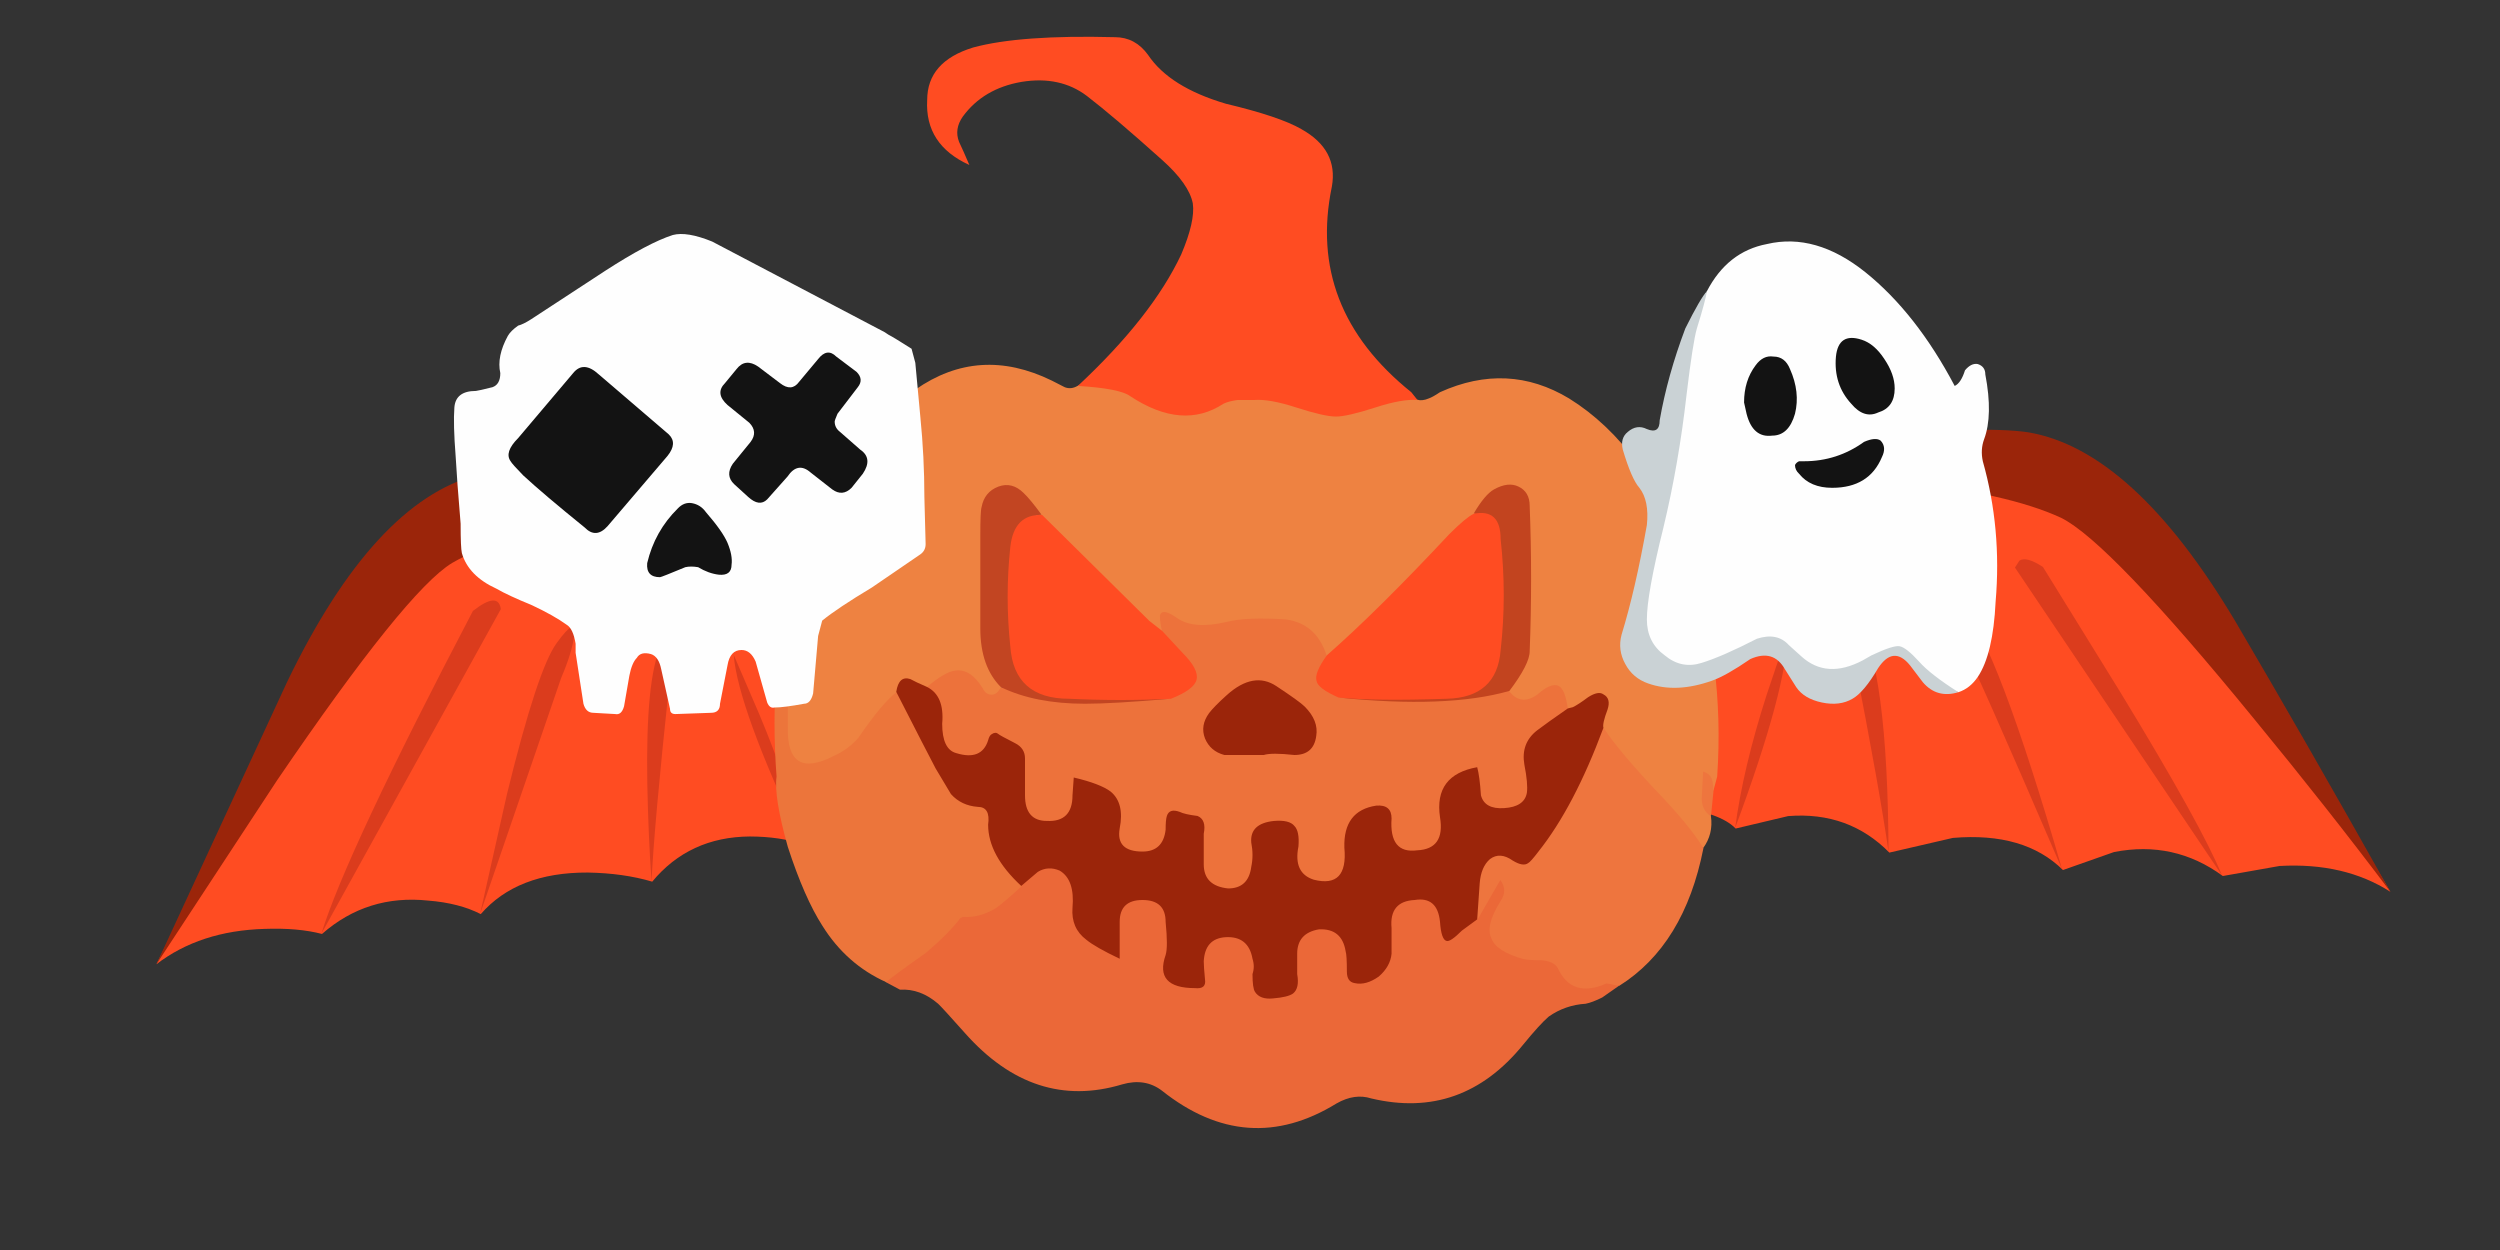 <?xml version="1.0" encoding="utf-8"?><svg id="flyingPumpkin_ActionScript3" image-rendering="auto" baseProfile="basic" version="1.1" x="0px" y="0px" width="400" height="200" xmlns="http://www.w3.org/2000/svg" xmlns:xlink="http://www.w3.org/1999/xlink"><rect width="100%" height="100%" fill="#333333" stroke="none"/><g id="Scene-1" overflow="visible"><g id="Tween-5" transform="matrix(.966 .259 -.259 .966 317.15 105.35)"><animateTransform attributeName="transform" additive="replace" type="translate" repeatCount="indefinite" dur="3.083s" keyTimes="0;.014;.014;.027;.027;.041;.041;.054;.054;.068;.068;.081;.081;.095;.095;.108;.108;.122;.122;.135;.135;.149;.149;.162;.162;.176;.176;.189;.189;.203;.203;.216;.216;.23;.23;.243;.243;.257;.257;.27;.27;.284;.284;.297;.297;.311;.311;.324;.324;.338;.338;.351;.351;.365;.365;.378;.378;.392;.392;.405;.405;.419;.419;.432;.432;.446;.446;.46;.46;.473;.473;.487;.487;.5;.5;.514;.514;.527;.527;.541;.541;.554;.554;.568;.568;.581;.581;.595;.595;.608;.608;.622;.622;.635;.635;.649;.649;.662;.662;.676;.676;.689;.689;.703;.703;.716;.716;.73;.73;.743;.743;.757;.757;.77;.77;.784;.784;.797;.797;.811;.811;.824;.824;.838;.838;.851;.851;.865;.865;.878;.878;.892;.892;.906;.906;.919;.919;.933;.933;.946;.946;.96;.96;.973;.973;.987;.987;1" values="246.82,86.537;246.82,86.537;246.838,86.581;246.838,86.581;246.799,86.533;246.799,86.533;246.799,86.477;246.799,86.477;246.799,86.56;246.799,86.56;246.797,86.505;246.797,86.505;246.841,86.587;246.841,86.587;246.87,86.521;246.87,86.521;246.85,86.505;246.85,86.505;246.799,86.497;246.799,86.497;246.856,86.543;246.856,86.543;246.856,86.544;246.856,86.544;246.873,86.583;246.873,86.583;246.803,86.587;246.803,86.587;246.741,86.55;246.741,86.55;246.833,86.564;246.833,86.564;246.781,86.625;246.781,86.625;246.835,86.549;246.835,86.549;246.765,86.501;246.765,86.501;246.834,86.521;246.834,86.521;246.813,86.551;246.813,86.551;246.815,86.538;246.815,86.538;246.905,86.506;246.905,86.506;246.813,86.562;246.813,86.562;246.804,86.525;246.804,86.525;246.827,86.496;246.827,86.496;246.824,86.563;246.824,86.563;246.871,86.524;246.871,86.524;246.853,86.506;246.853,86.506;246.783,86.485;246.783,86.485;246.873,86.488;246.873,86.488;246.82,86.484;246.82,86.484;246.788,86.454;246.788,86.454;246.787,86.576;246.787,86.576;246.809,86.504;246.809,86.504;246.856,86.487;246.856,86.487;246.798,86.458;246.798,86.458;246.775,86.509;246.775,86.509;246.867,86.488;246.867,86.488;246.86,86.409;246.86,86.409;246.789,86.523;246.789,86.523;246.857,86.523;246.857,86.523;246.802,86.558;246.802,86.558;246.904,86.466;246.904,86.466;246.787,86.505;246.787,86.505;246.893,86.457;246.893,86.457;247.005,86.548;247.005,86.548;246.933,86.525;246.933,86.525;246.932,86.572;246.932,86.572;246.961,86.523;246.961,86.523;246.915,86.561;246.915,86.561;246.92,86.544;246.92,86.544;247.011,86.588;247.011,86.588;246.907,86.604;246.907,86.604;246.909,86.515;246.909,86.515;246.878,86.551;246.878,86.551;246.94,86.546;246.94,86.546;246.957,86.569;246.957,86.569;246.983,86.579;246.983,86.579;246.866,86.485;246.866,86.485;246.861,86.627;246.861,86.627;246.907,86.53;246.907,86.53;246.793,86.543;246.793,86.543;246.826,86.559;246.826,86.559;246.846,86.491;246.846,86.491;246.826,86.519;246.826,86.519;246.834,86.48;246.834,86.48;246.929,86.51;246.929,86.51;246.784,86.467;246.784,86.467;246.837,86.493;246.837,86.493;246.859,86.616;246.859,86.616;246.804,86.545;246.804,86.545;246.895,86.514;246.895,86.514;246.82,86.537;246.82,86.537" calcMode="discrete"/><animateTransform attributeName="transform" additive="sum" type="rotate" repeatCount="indefinite" dur="3.083s" keyTimes="0;.014;.014;.027;.027;.041;.041;.054;.054;.068;.068;.081;.081;.095;.095;.108;.108;.122;.122;.135;.135;.149;.149;.162;.162;.176;.176;.189;.189;.203;.203;.216;.216;.23;.23;.243;.243;.257;.257;.27;.27;.284;.284;.297;.297;.311;.311;.324;.324;.338;.338;.351;.351;.365;.365;.378;.378;.392;.392;.405;.405;.419;.419;.432;.432;.446;.446;.46;.46;.473;.473;.487;.487;.5;.5;.514;.514;.527;.527;.541;.541;.554;.554;.568;.568;.581;.581;.595;.595;.608;.608;.622;.622;.635;.635;.649;.649;.662;.662;.676;.676;.689;.689;.703;.703;.716;.716;.73;.73;.743;.743;.757;.757;.77;.77;.784;.784;.797;.797;.811;.811;.824;.824;.838;.838;.851;.851;.865;.865;.878;.878;.892;.892;.906;.906;.919;.919;.933;.933;.946;.946;.96;.96;.973;.973;.987;.987;1" values="14.998,0,0;14.998,0,0;14.97,0,0;14.97,0,0;14.89,0,0;14.89,0,0;14.756,0,0;14.756,0,0;14.568,0,0;14.568,0,0;14.328,0,0;14.328,0,0;14.031,0,0;14.031,0,0;13.684,0,0;13.684,0,0;13.281,0,0;13.281,0,0;12.825,0,0;12.825,0,0;12.317,0,0;12.317,0,0;11.752,0,0;11.752,0,0;11.136,0,0;11.136,0,0;10.465,0,0;10.465,0,0;9.741,0,0;9.741,0,0;8.964,0,0;8.964,0,0;8.132,0,0;8.132,0,0;7.246,0,0;7.246,0,0;6.308,0,0;6.308,0,0;5.317,0,0;5.317,0,0;4.271,0,0;4.271,0,0;3.171,0,0;3.171,0,0;2.018,0,0;2.018,0,0;.864,0,0;.864,0,0;-.234,0,0;-.234,0,0;-1.28,0,0;-1.28,0,0;-2.272,0,0;-2.272,0,0;-3.21,0,0;-3.21,0,0;-4.095,0,0;-4.095,0,0;-4.927,0,0;-4.927,0,0;-5.706,0,0;-5.706,0,0;-6.43,0,0;-6.43,0,0;-7.1,0,0;-7.1,0,0;-7.717,0,0;-7.717,0,0;-8.28,0,0;-8.28,0,0;-8.789,0,0;-8.789,0,0;-9.246,0,0;-9.246,0,0;-9.648,0,0;-9.648,0,0;-9.997,0,0;-9.997,0,0;-10.292,0,0;-10.292,0,0;-10.533,0,0;-10.533,0,0;-10.72,0,0;-10.72,0,0;-10.854,0,0;-10.854,0,0;-10.935,0,0;-10.935,0,0;-10.963,0,0;-10.963,0,0;-10.901,0,0;-10.901,0,0;-10.698,0,0;-10.698,0,0;-10.383,0,0;-10.383,0,0;-9.954,0,0;-9.954,0,0;-9.398,0,0;-9.398,0,0;-8.71,0,0;-8.71,0,0;-7.882,0,0;-7.882,0,0;-6.908,0,0;-6.908,0,0;-5.787,0,0;-5.787,0,0;-4.525,0,0;-4.525,0,0;-3.136,0,0;-3.136,0,0;-1.635,0,0;-1.635,0,0;-.057,0,0;-.057,0,0;1.563,0,0;1.563,0,0;3.188,0,0;3.188,0,0;4.77,0,0;4.77,0,0;6.282,0,0;6.282,0,0;7.689,0,0;7.689,0,0;8.977,0,0;8.977,0,0;10.133,0,0;10.133,0,0;11.155,0,0;11.155,0,0;12.042,0,0;12.042,0,0;12.799,0,0;12.799,0,0;13.431,0,0;13.431,0,0;13.947,0,0;13.947,0,0;14.355,0,0;14.355,0,0;14.661,0,0;14.661,0,0;14.872,0,0;14.872,0,0;14.998,0,0;14.998,0,0" calcMode="discrete"/><animateTransform attributeName="transform" additive="sum" type="scale" repeatCount="indefinite" dur="3.083s" keyTimes="0;.23;.23;.46;.46;.689;.689;.851;.851;1" values="1,.999;1,.999;1,1;1,1;1,.999;1,.999;1,1;1,1;1,.999;1,.999" calcMode="discrete"/><animateTransform attributeName="transform" additive="sum" type="translate" repeatCount="indefinite" dur="3.083s" keyTimes="0;.014;.014;.027;.027;.041;.041;.054;.054;.068;.068;.081;.081;.095;.095;.108;.108;.122;.122;.135;.135;.149;.149;.176;.176;.189;.189;.203;.203;.216;.216;.23;.23;.243;.243;.257;.257;.27;.27;.284;.284;.311;.311;.324;.324;.351;.351;.365;.365;.392;.392;.405;.405;.419;.419;.432;.432;.446;.446;.46;.46;.487;.487;.5;.5;.514;.514;.527;.527;.541;.541;.554;.554;.568;.568;.581;.581;.595;.595;.608;.608;.622;.622;.635;.635;.649;.649;.662;.662;.676;.676;.703;.703;.716;.716;.73;.73;.743;.743;.757;.757;.77;.77;.797;.797;.811;.811;.824;.824;.838;.838;.865;.865;.878;.878;.892;.892;.906;.906;.919;.919;.946;.946;.96;.96;.973;.973;.987;.987;1" values="72.8,-.05;72.8,-.05;72.65,-.15;72.65,-.15;72.75,-.1;72.75,-.1;72.75,-.05;72.75,-.05;72.75,-.15;72.75,-.15;72.8,-.05;72.8,-.05;72.75,-.15;72.75,-.15;72.7,-.05;72.7,-.05;72.8,0;72.8,0;72.85,-.05;72.85,-.05;72.75,-.05;72.75,-.05;72.7,-.1;72.7,-.1;72.75,-.1;72.75,-.1;72.85,-.1;72.85,-.1;72.75,-.1;72.75,-.1;72.8,-.15;72.8,-.15;72.8,0;72.8,0;72.85,0;72.85,0;72.75,0;72.75,0;72.75,-.1;72.75,-.1;72.75,-.05;72.75,-.05;72.75,-.1;72.75,-.1;72.75,-.05;72.75,-.05;72.75,-.1;72.75,-.1;72.75,-.05;72.75,-.05;72.8,-.05;72.8,-.05;72.75,-.05;72.75,-.05;72.8,0;72.8,0;72.8,-.05;72.8,-.05;72.85,-.15;72.85,-.15;72.8,-.1;72.8,-.1;72.75,0;72.75,0;72.8,-.15;72.8,-.15;72.7,-.05;72.7,-.05;72.75,0;72.75,0;72.8,-.1;72.8,-.1;72.75,-.15;72.75,-.15;72.8,-.1;72.8,-.1;72.7,-.1;72.7,-.1;72.85,0;72.85,0;72.7,-.05;72.7,-.05;72.65,-.15;72.65,-.15;72.7,-.1;72.7,-.1;72.7,-.15;72.7,-.15;72.65,-.1;72.65,-.1;72.7,-.1;72.7,-.1;72.65,-.15;72.65,-.15;72.8,-.1;72.8,-.1;72.75,-.1;72.75,-.1;72.75,-.15;72.75,-.15;72.7,-.1;72.7,-.1;72.65,-.15;72.65,-.15;72.7,-.05;72.7,-.05;72.65,-.15;72.65,-.15;72.65,-.05;72.65,-.05;72.75,-.15;72.75,-.15;72.65,-.05;72.65,-.05;72.75,-.1;72.75,-.1;72.65,-.05;72.65,-.05;72.6,-.1;72.6,-.1;72.75,-.1;72.75,-.1;72.7,-.2;72.7,-.2;72.7,-.15;72.7,-.15;72.65,-.1;72.65,-.1;72.8,-.05;72.8,-.05" calcMode="discrete"/><path fill="#FF4C22" stroke="none" d="M51.1 -1.1Q27.4 -22.1 17.6 -26.2 6.95 -30.9 -11.2 -29.05 -26.95 -27.65 -36.95 -22.95 -44.1 -19.65 -54.75 -16L-63.9 -12.95 -72.9 29.15 -64.75 32.65Q-55.35 36.3 -48.4 36.9L-41.45 35.7Q-34.1 34.65 -31.05 36.5L-23.45 32.4Q-14.3 29.15 -6.3 33.85L2.9 28.95Q13.7 25.05 21.25 29.35L28.4 24.45Q37.2 20.15 46.2 23.65L54.55 19.75Q64.4 16.5 72.75 19.15 62.95 9.55 51.1 -1.1Z"/><path fill="#DB3C1D" stroke="none" d="M22.75 -.5L5.6 -16.65Q2.55 -17.65 1.7 -16.65L1.3 -15.4 46.05 23.6Q40.95 16.85 22.75 -.5Z"/><path fill="#DB3C1D" stroke="none" d="M-5.25 -7.25Q-9.95 -10.3 -8.5 -7.45 -7.05 -4.8 -4 -1.75 -.95 1.35 21.1 29.3 1.7 -2.75 -5.25 -7.25Z"/><path fill="#DB3C1D" stroke="none" d="M-19.95 5Q-10.15 25.05 -6.45 33.8 -14.2 5.4 -20.95 -1.1 -24.65 -4.8 -19.95 5Z"/><path fill="#DB3C1D" stroke="none" d="M-31.15 36.45Q-28.9 12.35 -31.15 4.2L-31.8 14.6Q-32.4 26.85 -31.15 36.45Z"/><path fill="#9B250A" stroke="none" d="M6.35 -25Q14.75 -23.35 44.55 -1.9 59.45 8.75 72.75 19.15 52.95 -1.1 37.6 -16.2 14.75 -38.45 -2.25 -36.85 -9.8 -36 -28.6 -28.85L-45.75 -21.9Q-50.45 -19.65 -53.1 -18.05 -58.4 -14.75 -48.4 -17.65 -34.9 -21.7 -20 -23.95 -2.85 -26.6 6.35 -25Z"/></g><g id="Tween-4" transform="matrix(.94 -.342 .342 .94 87 111.35)"><animateTransform attributeName="transform" additive="replace" type="translate" repeatCount="indefinite" dur="3.083s" keyTimes="0;.014;.014;.027;.027;.041;.041;.054;.054;.068;.068;.081;.081;.095;.095;.108;.108;.122;.122;.135;.135;.149;.149;.162;.162;.176;.176;.189;.189;.203;.203;.216;.216;.23;.23;.243;.243;.257;.257;.27;.27;.284;.284;.297;.297;.311;.311;.324;.324;.338;.338;.351;.351;.365;.365;.378;.378;.392;.392;.405;.405;.419;.419;.432;.432;.446;.446;.46;.46;.473;.473;.487;.487;.5;.5;.514;.514;.527;.527;.541;.541;.554;.554;.568;.568;.581;.581;.595;.595;.608;.608;.622;.622;.635;.635;.649;.649;.662;.662;.676;.676;.689;.689;.703;.703;.716;.716;.73;.73;.743;.743;.757;.757;.77;.77;.784;.784;.797;.797;.811;.811;.824;.824;.838;.838;.851;.851;.865;.865;.878;.878;.892;.892;.906;.906;.919;.919;.933;.933;.946;.946;.96;.96;.973;.973;.987;.987;1" values="155.6,86.569;155.6,86.569;155.67,86.629;155.67,86.629;155.648,86.661;155.648,86.661;155.743,86.61;155.743,86.61;155.689,86.586;155.689,86.586;155.67,86.631;155.67,86.631;155.686,86.566;155.686,86.566;155.685,86.622;155.685,86.622;155.656,86.599;155.656,86.599;155.664,86.585;155.664,86.585;155.649,86.608;155.649,86.608;155.697,86.584;155.697,86.584;155.687,86.666;155.687,86.666;155.751,86.691;155.751,86.691;155.663,86.612;155.663,86.612;155.642,86.644;155.642,86.644;155.567,86.601;155.567,86.601;155.585,86.626;155.585,86.626;155.667,86.67;155.667,86.67;155.64,86.644;155.64,86.644;155.568,86.657;155.568,86.657;155.555,86.626;155.555,86.626;155.677,86.63;155.677,86.63;155.643,86.711;155.643,86.711;155.634,86.661;155.634,86.661;155.631,86.645;155.631,86.645;155.626,86.654;155.626,86.654;155.568,86.728;155.568,86.728;155.569,86.683;155.569,86.683;155.62,86.622;155.62,86.622;155.537,86.661;155.537,86.661;155.489,86.657;155.489,86.657;155.613,86.672;155.613,86.672;155.533,86.698;155.533,86.698;155.47,86.686;155.47,86.686;155.529,86.69;155.529,86.69;155.487,86.631;155.487,86.631;155.474,86.619;155.474,86.619;155.526,86.68;155.526,86.68;155.487,86.674;155.487,86.674;155.53,86.702;155.53,86.702;155.584,86.702;155.584,86.702;155.482,86.661;155.482,86.661;155.515,86.692;155.515,86.692;155.501,86.674;155.501,86.674;155.477,86.592;155.477,86.592;155.511,86.701;155.511,86.701;155.488,86.673;155.488,86.673;155.55,86.637;155.55,86.637;155.511,86.674;155.511,86.674;155.42,86.668;155.42,86.668;155.472,86.719;155.472,86.719;155.499,86.684;155.499,86.684;155.541,86.689;155.541,86.689;155.498,86.667;155.498,86.667;155.482,86.728;155.482,86.728;155.495,86.689;155.495,86.689;155.595,86.692;155.595,86.692;155.537,86.712;155.537,86.712;155.595,86.759;155.595,86.759;155.583,86.686;155.583,86.686;155.591,86.659;155.591,86.659;155.601,86.653;155.601,86.653;155.61,86.673;155.61,86.673;155.67,86.649;155.67,86.649;155.628,86.547;155.628,86.547;155.619,86.623;155.619,86.623;155.712,86.59;155.712,86.59;155.637,86.571;155.637,86.571;155.688,86.687;155.688,86.687;155.664,86.619;155.664,86.619;155.624,86.543;155.624,86.543;155.628,86.625;155.628,86.625;155.6,86.569;155.6,86.569" calcMode="discrete"/><animateTransform attributeName="transform" additive="sum" type="rotate" repeatCount="indefinite" dur="3.083s" keyTimes="0;.014;.014;.027;.027;.041;.041;.054;.054;.068;.068;.081;.081;.095;.095;.108;.108;.122;.122;.135;.135;.149;.149;.162;.162;.176;.176;.189;.189;.203;.203;.216;.216;.23;.23;.243;.243;.257;.257;.27;.27;.284;.284;.297;.297;.311;.311;.324;.324;.338;.338;.351;.351;.365;.365;.378;.378;.392;.392;.405;.405;.419;.419;.432;.432;.446;.446;.46;.46;.473;.473;.487;.487;.5;.5;.514;.514;.527;.527;.541;.541;.554;.554;.568;.568;.581;.581;.595;.595;.608;.608;.622;.622;.635;.635;.649;.649;.662;.662;.676;.676;.689;.689;.703;.703;.716;.716;.73;.73;.743;.743;.757;.757;.77;.77;.784;.784;.797;.797;.811;.811;.824;.824;.838;.838;.851;.851;.865;.865;.878;.878;.892;.892;.906;.906;.919;.919;.933;.933;.946;.946;.96;.96;.973;.973;.987;.987;1" values="-19.986,0,0;-19.986,0,0;-19.948,0,0;-19.948,0,0;-19.833,0,0;-19.833,0,0;-19.641,0,0;-19.641,0,0;-19.371,0,0;-19.371,0,0;-19.023,0,0;-19.023,0,0;-18.599,0,0;-18.599,0,0;-18.099,0,0;-18.099,0,0;-17.521,0,0;-17.521,0,0;-16.865,0,0;-16.865,0,0;-16.132,0,0;-16.132,0,0;-15.323,0,0;-15.323,0,0;-14.437,0,0;-14.437,0,0;-13.475,0,0;-13.475,0,0;-12.433,0,0;-12.433,0,0;-11.316,0,0;-11.316,0,0;-10.121,0,0;-10.121,0,0;-8.849,0,0;-8.849,0,0;-7.5,0,0;-7.5,0,0;-6.073,0,0;-6.073,0,0;-4.571,0,0;-4.571,0,0;-2.99,0,0;-2.99,0,0;-1.333,0,0;-1.333,0,0;.381,0,0;.381,0,0;2.038,0,0;2.038,0,0;3.618,0,0;3.618,0,0;5.121,0,0;5.121,0,0;6.547,0,0;6.547,0,0;7.896,0,0;7.896,0,0;9.168,0,0;9.168,0,0;10.363,0,0;10.363,0,0;11.48,0,0;11.48,0,0;12.521,0,0;12.521,0,0;13.484,0,0;13.484,0,0;14.371,0,0;14.371,0,0;15.179,0,0;15.179,0,0;15.913,0,0;15.913,0,0;16.568,0,0;16.568,0,0;17.146,0,0;17.146,0,0;17.647,0,0;17.647,0,0;18.071,0,0;18.071,0,0;18.418,0,0;18.418,0,0;18.688,0,0;18.688,0,0;18.88,0,0;18.88,0,0;18.996,0,0;18.996,0,0;19.036,0,0;19.036,0,0;18.937,0,0;18.937,0,0;18.639,0,0;18.639,0,0;18.141,0,0;18.141,0,0;17.444,0,0;17.444,0,0;16.548,0,0;16.548,0,0;15.454,0,0;15.454,0,0;14.159,0,0;14.159,0,0;12.667,0,0;12.667,0,0;10.973,0,0;10.973,0,0;9.083,0,0;9.083,0,0;6.991,0,0;6.991,0,0;4.702,0,0;4.702,0,0;2.213,0,0;2.213,0,0;-.473,0,0;-.473,0,0;-3.161,0,0;-3.161,0,0;-5.649,0,0;-5.649,0,0;-7.939,0,0;-7.939,0,0;-10.029,0,0;-10.029,0,0;-11.921,0,0;-11.921,0,0;-13.613,0,0;-13.613,0,0;-15.106,0,0;-15.106,0,0;-16.4,0,0;-16.4,0,0;-17.496,0,0;-17.496,0,0;-18.391,0,0;-18.391,0,0;-19.089,0,0;-19.089,0,0;-19.585,0,0;-19.585,0,0;-19.884,0,0;-19.884,0,0;-19.986,0,0;-19.986,0,0" calcMode="discrete"/><animateTransform attributeName="transform" additive="sum" type="scale" repeatCount="indefinite" dur="3.083s" keyTimes="0;.243;.243;.392;.392;.757;.757;.838;.838;1" values="1,.999;1,.999;1,1;1,1;1,.999;1,.999;1,1;1,1;1,.999;1,.999" calcMode="discrete"/><animateTransform attributeName="transform" additive="sum" type="translate" repeatCount="indefinite" dur="3.083s" keyTimes="0;.014;.014;.027;.027;.041;.041;.054;.054;.068;.068;.081;.081;.108;.108;.122;.122;.135;.135;.149;.149;.162;.162;.176;.176;.189;.189;.203;.203;.216;.216;.23;.23;.243;.243;.27;.27;.284;.284;.297;.297;.311;.311;.324;.324;.338;.338;.351;.351;.365;.365;.378;.378;.392;.392;.405;.405;.419;.419;.432;.432;.446;.446;.46;.46;.473;.473;.487;.487;.514;.514;.527;.527;.541;.541;.554;.554;.581;.581;.608;.608;.622;.622;.635;.635;.649;.649;.662;.662;.676;.676;.689;.689;.703;.703;.716;.716;.73;.73;.743;.743;.757;.757;.77;.77;.784;.784;.797;.797;.811;.811;.824;.824;.865;.865;.892;.892;.906;.906;.919;.919;.933;.933;.946;.946;.96;.96;.973;.973;.987;.987;1" values="-72.95,-.15;-72.95,-.15;-72.95,-.2;-72.95,-.2;-72.95,-.25;-72.95,-.25;-73.05,-.25;-73.05,-.25;-73,-.2;-73,-.2;-72.95,-.25;-72.95,-.25;-72.95,-.15;-72.95,-.15;-72.95,-.2;-72.95,-.2;-72.95,-.15;-72.95,-.15;-72.9,-.2;-72.9,-.2;-72.95,-.15;-72.95,-.15;-73,-.25;-73,-.25;-73,-.3;-73,-.3;-72.95,-.2;-72.95,-.2;-72.95,-.25;-72.95,-.25;-72.9,-.15;-72.9,-.15;-72.9,-.2;-72.9,-.2;-73,-.2;-73,-.2;-72.9,-.25;-72.9,-.25;-72.9,-.2;-72.9,-.2;-73.05,-.2;-73.05,-.2;-73,-.25;-73,-.25;-73.05,-.25;-73.05,-.25;-73,-.15;-73,-.15;-73.05,-.2;-73.05,-.2;-73,-.25;-73,-.25;-72.95,-.15;-72.95,-.15;-73,-.2;-73,-.2;-72.95,-.25;-72.95,-.25;-73,-.2;-73,-.2;-73.1,-.2;-73.1,-.2;-73,-.2;-73,-.2;-72.95,-.25;-72.95,-.25;-73,-.2;-73,-.2;-72.9,-.15;-72.9,-.15;-73,-.15;-73,-.15;-72.95,-.15;-72.95,-.15;-72.95,-.2;-72.95,-.2;-73,-.15;-73,-.15;-73,-.2;-73,-.2;-72.9,-.05;-72.9,-.05;-72.95,-.05;-72.95,-.05;-72.9,0;-72.9,0;-72.95,.05;-72.95,.05;-72.9,-.05;-72.9,-.05;-72.9,0;-72.9,0;-72.85,-.1;-72.85,-.1;-72.9,-.05;-72.9,-.05;-72.95,-.05;-72.95,-.05;-72.9,-.05;-72.9,-.05;-72.9,-.15;-72.9,-.15;-72.85,-.05;-72.85,-.05;-73,0;-73,0;-72.9,-.1;-72.9,-.1;-72.95,-.15;-72.95,-.15;-72.85,-.05;-72.85,-.05;-72.95,-.1;-72.95,-.1;-72.9,-.05;-72.9,-.05;-72.8,-.1;-72.8,-.1;-72.95,-.05;-72.95,-.05;-72.85,-.05;-72.85,-.05;-72.85,-.15;-72.85,-.15;-72.95,-.1;-72.95,-.1;-72.9,0;-72.9,0;-72.9,-.05;-72.9,-.05;-72.95,-.15;-72.95,-.15" calcMode="discrete"/><path fill="#FF4C22" stroke="none" d="M36.8 -22.95Q26.8 -27.65 11.05 -29.05 -7.3 -30.9 -17.95 -26.2 -27.55 -22.1 -51.25 -1.1L-72.9 19.15Q-64.5 16.5 -54.7 19.75 -49.6 21.4 -46.35 23.65 -37.35 20.15 -28.55 24.45 -24.05 26.5 -21.4 29.35 -13.65 25.05 -3.05 28.95 2.3 31 6.15 33.85 14.15 29.15 23.3 32.4 27.8 34.05 30.9 36.5 35.6 33.65 48.25 36.9 59.3 35.9 72.75 29.15L63.55 -12.95Q48.25 -17.65 36.8 -22.95Z"/><path fill="#DB3C1D" stroke="none" d="M-1.7 -15.4Q-1.1 -18.25 -6 -16.65 -38.25 12.75 -46.45 23.6L-1.7 -15.4Z"/><path fill="#DB3C1D" stroke="none" d="M7.9 -7.45Q9.35 -10.3 4.85 -7.25 .55 -4.4 -10.9 12.75L-21.5 29.3 3.6 -1.75Q6.65 -5 7.9 -7.45Z"/><path fill="#DB3C1D" stroke="none" d="M10.75 18.9Q8.1 26.65 6.05 33.8 9.35 25.85 19.55 5 24.25 -4.8 20.35 -1.1 16.25 2.95 10.75 18.9Z"/><path fill="#DB3C1D" stroke="none" d="M30.8 4.2Q28.55 12.35 30.8 36.45 32 26.85 31.4 14.6L30.8 4.2Z"/><path fill="#9B250A" stroke="none" d="M48.25 -17.65Q64.2 -13.15 45.4 -21.9 14.15 -35.6 2.1 -36.85 -14.9 -38.45 -37.75 -16.2L-72.9 19.15 -44.7 -1.9Q-14.9 -23.35 -6.5 -25 2.5 -26.6 19.85 -23.95 34.75 -21.7 48.25 -17.65Z"/></g><path fill="#645195" stroke="none" d="M259.05 90.75L244.95 77.45Q236 77.85 226.8 77.85 208.2 78.3 207.15 77.65 203.7 75.6 180 75.6 153.25 75.6 148.35 82.15 143 89.1 142.2 109.55 141.2 128.75 143.45 130.15 141.4 132.2 139.35 134.65 135.05 139.15 134.85 140.2 134.65 141.6 150.6 151.4 166.3 161 174.1 164.3 180.6 166.95 198.4 165.5 201.45 165.3 229.65 162.05 241.5 160.8 247.2 154.3 250.3 150.8 253.95 145.1 257.05 142.65 261.5 131.8 264.4 124.65 266.2 118.95 267.25 115.85 259.05 90.75Z"/><path fill="#EE8241" stroke="none" d="M270.25 89.9Q263.3 71.35 251.05 63.75 241.25 57.85 230.4 62.75 229.2 63.55 228.6 63.75 227.55 64.2 226.75 63.95 222.45 61.95 217.15 64.4 213.65 66.2 210 64.4 202.45 60.9 194.65 63.75 188.1 66.45 182.2 62.75 175.85 59.7 172.4 61.75 171.35 62.35 170.35 61.95 169.1 61.3 168.3 60.9 156.65 55.2 146.45 62.35 136.65 69.3 131.1 80.5 126.65 89.7 124.4 103.2 125.2 104.45 125.2 107.3 124.6 110.75 124.8 117.9 124.8 120.75 126 121.8 127.25 123 130.3 122.6 135.6 122.2 138.5 117.9L144 111.8Q144.6 110.35 146.05 110.35 148.5 110.55 148.7 110.35 151.15 108.9 152.8 108.9 154.8 108.7 156.85 110.75 157.9 112.2 158.9 111.8 160.15 111.6 160.35 109.35 157.7 102.4 157.9 99.3L157.9 86.05Q157.9 82.95 158.1 82.15 158.5 80.1 160.15 79.5 161.95 78.7 163.4 80.1 164.2 80.95 165.85 82.55 168.5 85 173.8 90.55 178.75 95.85 181.6 98.5 182.2 99.1 183.45 100.35 184.45 101.35 185.9 100.95 187.1 99.75 188.55 100.15 191 100.95 197.1 100.55 202.85 99.75 205.1 100.15 209.15 100.95 211.4 105.25L212.25 105.25Q214.5 104.65 218.95 100.15L236.75 82.35Q237.35 81.75 238.6 80.3 240.45 78.7 242.05 79.3 243.7 79.9 243.5 82.15 243.5 86.85 243.9 96.25 244.1 104.65 241.25 110.15 242.05 114.25 246.15 112.2 248.8 110.35 250.45 113.2 251.45 114.05 253.1 113.4 254.95 112.6 255.75 113 255.95 113.6 255.75 114.85 255.55 116.05 255.95 116.7 260.45 124.45 272.5 135.7 274.15 133.45 273.75 130.6 272.5 128.55 273.5 126.1L273.75 126.5Q273.95 126.5 274.15 126.5L274.75 124.25Q276 105.65 270.25 89.9Z"/><path fill="#EB6838" stroke="none" d="M238.2 141.8Q235.5 146.3 235.3 146.3 232.25 149.8 230.6 145.5 229 142.45 225.7 143.05 222.25 143.65 221.65 147.15 221.2 148.35 221.2 150.8 221.2 154.9 218.95 155.3 217.35 155.5 216.95 154.3 216.95 152.65 216.5 151.85 214.5 147.75 210.8 147.95 206.5 148.55 206.5 153.25L206.3 156.5Q205.9 158.35 204.45 158.35 202.65 158.35 202 156.5L201.8 154.5Q201.2 149.6 196.5 149.15 192.4 148.95 191.4 154.05 191.4 156.75 189.95 156.5 187.7 156.5 187.7 153.65L187.7 148.15Q187.3 143.25 183.45 143.05 178.95 142.85 178.1 147.75L178.1 149.35Q177.9 150.4 176.9 150.4 175.65 150.6 174.25 148.75 172.8 147.55 172.8 144.65 172.4 139.55 169.35 138.55 166.9 137.3 163 140.4 159.95 143.25 158.9 143.85 156.45 145.7 154 145.9 152.35 145.9 150.55 148.55 148.1 151.85 143.8 154.05 142.55 154.7 141.95 155.1 141.15 155.9 141.75 157.15 142.55 157.55 144 158.35 147.25 158.15 150.1 160.6 150.75 161.2 154.4 165.3 165.45 177.75 179.55 173.5 183.2 172.45 185.9 174.5 199.55 185.35 213.85 176.55 216.75 174.9 219.4 175.75 233.9 179.2 243.7 167.15 246.35 163.9 247.8 162.65 250.45 160.8 253.7 160.6 254.75 160.4 256.35 159.6 257.2 159 259 157.75 258.4 156.5 257.4 156.3 255.95 156.75 255.15 156.75 252.05 157.55 251.05 155.7 249.6 153.45 245.15 152.65 240.65 151.85 240 150.2 239.2 148.75 240.85 144.65L241.45 143.25Q241.45 140.8 240.2 140.4 239 140 238.2 141.8Z"/><path fill="#EC753B" stroke="none" d="M145.45 112.6Q145.25 111.6 144.85 111.15 144.45 110.55 143.45 110.75 141.2 112.4 137.3 118.1 135.65 119.95 133.4 120.95 125.85 124.85 126.05 116.3L126.05 106.65Q126.05 104 124.45 103.2L124.25 107.1Q123.6 115.65 124.25 124.25 123.8 127.5 126.05 135.5 128.7 143.65 131.6 148.15 135.45 154.3 141.8 157.15 142.4 156.5 148.15 152.45 151.8 149.35 153.65 146.9L154.05 146.7Q156.7 146.9 159.35 145.3 160.8 144.25 163.45 141.8 163.25 140.4 161.8 138.55 160.4 136.7 160.2 135.7 159.15 128.35 154.05 126.9 153.45 126.7 152 124.25 149.75 120.95 145.45 112.6Z"/><path fill="#EE753E" stroke="none" d="M240.9 136.5Q236.4 135.5 235.8 140.8 234.95 144.9 236.4 147.15L240.05 140.8Q241.3 142.45 240.05 144.25 237.6 148.15 238.65 150.2 239.45 152.25 243.75 153.45 244.75 153.65 246.8 153.65 248.65 153.85 249.25 154.9 251.5 159.8 257.05 157.35 257.25 157.35 259.05 157.75 269.5 151.2 272.55 135.7 270.3 132 264.6 126.1 258.85 119.95 256.6 116.5 255.4 116.5 255 117.5 254.55 118.1 254.35 119.35 250.9 127.7 247.2 133.25 244.55 137.1 240.9 136.5Z"/><path fill="#EE753E" stroke="none" d="M272.3 127.3Q272.1 129.55 273.75 130.6L274.15 126.7Q274.15 125.45 273.95 124.85 273.75 123.85 272.5 123.45L272.3 127.3Z"/><path fill="#ED723B" stroke="none" d="M188.35 98.9Q186.1 97.3 185.65 98.3 185.45 98.7 185.9 100.95 185.65 102.2 188.1 104.65 190.35 107.3 189.95 108.5 189.75 109.55 186.3 110.95L170.75 111.15Q164.65 110.95 160.15 109.95 159.5 111.15 158.7 111.15 157.7 111.15 157.25 110.15 155.25 106.9 152.8 107.3 151.15 107.5 148.3 109.95 148.5 112 149.9 116.3 150.1 120.15 152.15 121.4 154.2 122.4 157.7 120.75 160.55 119.55 161.55 120.15 162.8 120.75 163 123.85L163.2 127.1Q163.2 131.6 166.9 132.2 170.75 132.8 172.4 128.75 172.6 127.7 172.8 127.3 173.2 126.3 174.25 126.5 176.9 126.9 177.7 129.15 178.1 130.35 178.3 133.25 178.75 135.5 180.35 136.7 182 137.75 184.05 137.1 186.3 136.3 187.5 133.25 188.35 131.6 189.35 131.8 190.8 132 191.2 133.85 191.6 135.5 191.6 139.15 192.6 143.25 196.7 143.25 200.2 143.25 201 139.15L201.2 135.7Q201.6 132.8 203.85 132.8 205.9 132.8 206.3 135.5L206.7 137.95Q207.95 141.6 212.05 141.6 215.9 141.4 215.9 137.1L216.1 134.25Q216.5 131 218.95 130.8 220.6 130.35 221.65 133.25 223.05 137.75 227.15 137.1 231.25 136.5 231.85 131.4L231.85 127.3Q232.25 125.45 234.1 125.05 235.1 124.85 235.3 125.45 235.75 125.9 235.95 126.9 237.35 131 241.25 130.35 245.55 129.55 245.15 124.85 244.7 117.9 249.4 115.85 250.85 115.25 250.85 113.4 250.45 110.35 249.4 109.75 248.2 109.15 245.95 111.15 243.3 113 241.45 110.55 240.45 109.95 238.4 110.35 233.5 111.35 226.95 111.35 219.2 111.15 215.3 110.95 212.65 110.55 212.25 108.7L212.25 104.85Q210.6 99.75 205.7 99.1 199.35 98.7 196.3 99.5 191 100.75 188.35 98.9Z"/><path fill="#9B250A" stroke="none" d="M215.1 135.65Q215.7 142.15 210.2 140.75 206.9 139.7 207.75 135.45 207.95 133 207.1 132.15 206.3 131.15 203.85 131.35 199.95 131.75 200.2 134.8 200.6 136.85 200.2 138.7 199.75 142.15 196.5 142.15 192.6 141.75 192.6 138.3L192.6 133.4Q193.05 131.15 191.6 130.55 189.55 130.3 188.75 129.9 187.1 129.3 186.7 130.55 186.5 131.15 186.5 132.75 186.1 136.25 182.8 136.25 178.5 136.25 179.15 132.55 179.95 128.5 177.7 126.65 176.05 125.4 171.8 124.4L171.6 127.25Q171.6 131.55 167.5 131.35 164 131.35 164 127.25L164 121.35Q164 119.7 162.4 118.9 159.95 117.65 159.75 117.45 159.3 117.05 158.7 117.45 158.3 117.65 158.1 118.45 157.05 121.75 153 120.5 150.75 119.9 150.75 115.8 151.15 111.3 148.3 109.9 146.45 109.1 145.65 108.65 143.8 108.05 143.4 110.7 148.3 120.3 149.7 122.95L152.15 127.05Q153.8 128.9 156.45 129.1 158.5 129.1 158.1 131.95 158.1 136.85 163.4 141.75 165.85 139.7 166.05 139.5 167.7 138.5 169.55 139.3 172 140.75 171.6 145.25 171.35 148.5 173.8 150.35 175.25 151.55 179.15 153.4L179.15 147.5Q179.15 144 182.8 144 186.5 144 186.5 147.5 186.9 151.55 186.5 152.8 184.65 158.1 191.2 158.1 193.05 158.3 192.8 156.7 192.6 154.65 192.6 153.8 192.8 150.15 196.1 149.95 199.75 149.75 200.4 153.4 200.8 154.65 200.4 155.85 200.4 158.1 200.8 158.7 201.6 159.95 203.65 159.75 206.1 159.55 206.9 158.95 207.95 158.1 207.55 155.85L207.55 152.6Q207.55 149.3 211 148.7 214.7 148.5 215.3 152.2 215.5 152.8 215.5 155.45 215.5 157.1 216.75 157.3 218.55 157.7 220.6 156.25 222.45 154.65 222.65 152.6L222.65 148.5Q222.25 144.2 226.35 144 230 143.4 230.4 147.5 230.6 150.35 231.45 150.55 232.05 150.75 233.9 148.9L236.35 147.1 236.75 141.35Q236.95 138.7 238.4 137.45 240 136.25 242.05 137.7 243.7 138.7 244.5 138.1 244.9 137.9 246.15 136.25 251.85 129.1 256.55 116.45 256.35 115.8 257.2 113.55 257.8 111.75 256.55 111.1 255.75 110.5 254.1 111.55 252.5 112.75 251.65 113.15L250.85 113.35Q247.6 115.6 245.95 116.85 243.3 118.9 243.9 122.35 244.5 125.4 244.3 126.85 243.9 129.1 240.65 129.3 237.55 129.5 236.95 127.25 236.75 124.2 236.35 122.75 229.4 124 230.4 130.75 231.25 135.85 226.75 136.05 222.25 136.65 222.65 130.95 222.65 128.7 220.2 128.9 214.9 129.7 215.1 135.65Z"/><path fill="#C24522" stroke="none" d="M166.65 82.35Q164.85 79.9 163.8 78.9 161.95 77.05 159.75 77.85 157.5 78.7 157.05 81.15 156.85 81.75 156.85 85.65L156.85 100.55Q156.85 106.65 160.15 109.95 165.65 112.6 173.6 112.6 178.1 112.6 187.3 111.8L172.2 111.6Q163.2 110.95 162.8 103.2 162.6 95.45 162.8 87.65 162.8 82.55 166.65 82.35Z"/><path fill="#C2441F" stroke="none" d="M242.95 77.85Q241.3 77.05 239.05 78.3 237.6 79.1 235.8 82.15 239.45 82.95 239.05 87.05L239.05 101.15Q239.05 106.65 236.6 109.15 234.35 111.35 228.65 111.6L214.1 111.6Q231.5 113.4 241.5 110.55 244.75 106.25 244.75 104.2 245.2 92.6 244.75 80.95 244.75 78.7 242.95 77.85Z"/><path fill="#9B250A" stroke="none" d="M207.1 120.8Q210.2 120.8 210.6 117.75 211 115.3 208.75 113.05 207.95 112.25 204.25 109.8 200.6 107.35 196.3 111.2 194.25 113.05 193.45 114.1 192 116.1 192.8 118.15 193.65 120.2 195.9 120.8 196.3 120.8 199.95 120.8L202.2 120.8Q203.45 120.4 207.1 120.8Z"/><g display="none" id="Layer77_0_FILL"><path fill="#FF4C22" stroke="none" d="M171.05 111.8Q179.4 112.2 187.35 111.8 191.05 110.35 191.45 108.75 191.85 107.1 189.2 104.45L185.95 100.95 183.9 99.35 166.75 82.4Q162.25 82.2 161.65 87.5 160.8 95.45 161.65 103.45 162.25 111.8 171.05 111.8Z"/><path fill="#FF4C22" stroke="none" d="M235.8 82.2Q234.55 82.8 231.9 85.45 220.45 97.7 212.3 104.85 210.25 107.7 210.65 108.95 210.85 110.15 214.15 111.6 220.05 112.2 231.5 111.8 239.5 111.6 240.1 104.05 241.1 95.25 240.1 86.25 240.1 81.35 235.8 82.2Z"/><animate attributeName="display" repeatCount="indefinite" dur="3.083s" keyTimes="0;.986;1" values="none;inline;inline"/></g><g display="none" id="Layer75_0_FILL"><path fill="#FF5020" stroke="none" d="M185.95 100.95L183.9 99.35 166.75 82.4Q162.25 82.2 161.65 87.5 160.8 95.45 161.65 103.45 162.25 111.8 171.05 111.8 179.4 112.2 187.35 111.8 191.05 110.35 191.45 108.75 191.85 107.1 189.2 104.45L185.95 100.95M240.1 86.25Q240.1 81.35 235.8 82.2 234.55 82.8 231.9 85.45 220.45 97.7 212.3 104.85 210.25 107.7 210.65 108.95 210.85 110.15 214.15 111.6 220.05 112.2 231.5 111.8 239.5 111.6 240.1 104.05 241.1 95.25 240.1 86.25Z"/><animate attributeName="display" repeatCount="indefinite" dur="3.083s" keyTimes="0;.959;.973;1" values="none;inline;none;none"/></g><g display="none" id="Layer74_0_FILL"><path fill="#FF521F" stroke="none" d="M185.95 100.95L183.9 99.35 166.75 82.4Q162.25 82.2 161.65 87.5 160.8 95.45 161.65 103.45 162.25 111.8 171.05 111.8 179.4 112.2 187.35 111.8 191.05 110.35 191.45 108.75 191.85 107.1 189.2 104.45L185.95 100.95M240.1 86.25Q240.1 81.35 235.8 82.2 234.55 82.8 231.9 85.45 220.45 97.7 212.3 104.85 210.25 107.7 210.65 108.95 210.85 110.15 214.15 111.6 220.05 112.2 231.5 111.8 239.5 111.6 240.1 104.05 241.1 95.25 240.1 86.25Z"/><animate attributeName="display" repeatCount="indefinite" dur="3.083s" keyTimes="0;.946;.959;1" values="none;inline;none;none"/></g><g display="none" id="Layer73_0_FILL"><path fill="#FF541F" stroke="none" d="M185.95 100.95L183.9 99.35 166.75 82.4Q162.25 82.2 161.65 87.5 160.8 95.45 161.65 103.45 162.25 111.8 171.05 111.8 179.4 112.2 187.35 111.8 191.05 110.35 191.45 108.75 191.85 107.1 189.2 104.45L185.95 100.95M240.1 86.25Q240.1 81.35 235.8 82.2 234.55 82.8 231.9 85.45 220.45 97.7 212.3 104.85 210.25 107.7 210.65 108.95 210.85 110.15 214.15 111.6 220.05 112.2 231.5 111.8 239.5 111.6 240.1 104.05 241.1 95.25 240.1 86.25Z"/><animate attributeName="display" repeatCount="indefinite" dur="3.083s" keyTimes="0;.932;.946;1" values="none;inline;none;none"/></g><g display="none" id="Layer72_0_FILL"><path fill="#FF561E" stroke="none" d="M185.95 100.95L183.9 99.35 166.75 82.4Q162.25 82.2 161.65 87.5 160.8 95.45 161.65 103.45 162.25 111.8 171.05 111.8 179.4 112.2 187.35 111.8 191.05 110.35 191.45 108.75 191.85 107.1 189.2 104.45L185.95 100.95M240.1 86.25Q240.1 81.35 235.8 82.2 234.55 82.8 231.9 85.45 220.45 97.7 212.3 104.85 210.25 107.7 210.65 108.95 210.85 110.15 214.15 111.6 220.05 112.2 231.5 111.8 239.5 111.6 240.1 104.05 241.1 95.25 240.1 86.25Z"/><animate attributeName="display" repeatCount="indefinite" dur="3.083s" keyTimes="0;.919;.932;1" values="none;inline;none;none"/></g><g display="none" id="Layer71_0_FILL"><path fill="#FF581D" stroke="none" d="M185.95 100.95L183.9 99.35 166.75 82.4Q162.25 82.2 161.65 87.5 160.8 95.45 161.65 103.45 162.25 111.8 171.05 111.8 179.4 112.2 187.35 111.8 191.05 110.35 191.45 108.75 191.85 107.1 189.2 104.45L185.95 100.95M240.1 86.25Q240.1 81.35 235.8 82.2 234.55 82.8 231.9 85.45 220.45 97.7 212.3 104.85 210.25 107.7 210.65 108.95 210.85 110.15 214.15 111.6 220.05 112.2 231.5 111.8 239.5 111.6 240.1 104.05 241.1 95.25 240.1 86.25Z"/><animate attributeName="display" repeatCount="indefinite" dur="3.083s" keyTimes="0;.905;.919;1" values="none;inline;none;none"/></g><g display="none" id="Layer66_0_FILL"><path fill="#FF6218" stroke="none" d="M185.95 100.95L183.9 99.35 166.75 82.4Q162.25 82.2 161.65 87.5 160.8 95.45 161.65 103.45 162.25 111.8 171.05 111.8 179.4 112.2 187.35 111.8 191.05 110.35 191.45 108.75 191.85 107.1 189.2 104.45L185.95 100.95M240.1 86.25Q240.1 81.35 235.8 82.2 234.55 82.8 231.9 85.45 220.45 97.7 212.3 104.85 210.25 107.7 210.65 108.95 210.85 110.15 214.15 111.6 220.05 112.2 231.5 111.8 239.5 111.6 240.1 104.05 241.1 95.25 240.1 86.25Z"/><animate attributeName="display" repeatCount="indefinite" dur="3.083s" keyTimes="0;.838;.851;1" values="none;inline;none;none"/></g><g display="none" id="Layer65_0_FILL"><path fill="#FF6418" stroke="none" d="M185.95 100.95L183.9 99.35 166.75 82.4Q162.25 82.2 161.65 87.5 160.8 95.45 161.65 103.45 162.25 111.8 171.05 111.8 179.4 112.2 187.35 111.8 191.05 110.35 191.45 108.75 191.85 107.1 189.2 104.45L185.95 100.95M240.1 86.25Q240.1 81.35 235.8 82.2 234.55 82.8 231.9 85.45 220.45 97.7 212.3 104.85 210.25 107.7 210.65 108.95 210.85 110.15 214.15 111.6 220.05 112.2 231.5 111.8 239.5 111.6 240.1 104.05 241.1 95.25 240.1 86.25Z"/><animate attributeName="display" repeatCount="indefinite" dur="3.083s" keyTimes="0;.824;.838;1" values="none;inline;none;none"/></g><g display="none" id="Layer64_0_FILL"><path fill="#FF6617" stroke="none" d="M185.95 100.95L183.9 99.35 166.75 82.4Q162.25 82.2 161.65 87.5 160.8 95.45 161.65 103.45 162.25 111.8 171.05 111.8 179.4 112.2 187.35 111.8 191.05 110.35 191.45 108.75 191.85 107.1 189.2 104.45L185.95 100.95M240.1 86.25Q240.1 81.35 235.8 82.2 234.55 82.8 231.9 85.45 220.45 97.7 212.3 104.85 210.25 107.7 210.65 108.95 210.85 110.15 214.15 111.6 220.05 112.2 231.5 111.8 239.5 111.6 240.1 104.05 241.1 95.25 240.1 86.25Z"/><animate attributeName="display" repeatCount="indefinite" dur="3.083s" keyTimes="0;.811;.824;1" values="none;inline;none;none"/></g><g display="none" id="Layer63_0_FILL"><path fill="#FF6816" stroke="none" d="M185.95 100.95L183.9 99.35 166.75 82.4Q162.25 82.2 161.65 87.5 160.8 95.45 161.65 103.45 162.25 111.8 171.05 111.8 179.4 112.2 187.35 111.8 191.05 110.35 191.45 108.75 191.85 107.1 189.2 104.45L185.95 100.95M240.1 86.25Q240.1 81.35 235.8 82.2 234.55 82.8 231.9 85.45 220.45 97.7 212.3 104.85 210.25 107.7 210.65 108.95 210.85 110.15 214.15 111.6 220.05 112.2 231.5 111.8 239.5 111.6 240.1 104.05 241.1 95.25 240.1 86.25Z"/><animate attributeName="display" repeatCount="indefinite" dur="3.083s" keyTimes="0;.797;.811;1" values="none;inline;none;none"/></g><g display="none" id="Layer62_0_FILL"><path fill="#FF6A15" stroke="none" d="M185.95 100.95L183.9 99.35 166.75 82.4Q162.25 82.2 161.65 87.5 160.8 95.45 161.65 103.45 162.25 111.8 171.05 111.8 179.4 112.2 187.35 111.8 191.05 110.35 191.45 108.75 191.85 107.1 189.2 104.45L185.95 100.95M240.1 86.25Q240.1 81.35 235.8 82.2 234.55 82.8 231.9 85.45 220.45 97.7 212.3 104.85 210.25 107.7 210.65 108.95 210.85 110.15 214.15 111.6 220.05 112.2 231.5 111.8 239.5 111.6 240.1 104.05 241.1 95.25 240.1 86.25Z"/><animate attributeName="display" repeatCount="indefinite" dur="3.083s" keyTimes="0;.784;.797;1" values="none;inline;none;none"/></g><g display="none" id="Layer58_0_FILL"><path fill="#FF7211" stroke="none" d="M185.95 100.95L183.9 99.35 166.75 82.4Q162.25 82.2 161.65 87.5 160.8 95.45 161.65 103.45 162.25 111.8 171.05 111.8 179.4 112.2 187.35 111.8 191.05 110.35 191.45 108.75 191.85 107.1 189.2 104.45L185.95 100.95M240.1 86.25Q240.1 81.35 235.8 82.2 234.55 82.8 231.9 85.45 220.45 97.7 212.3 104.85 210.25 107.7 210.65 108.95 210.85 110.15 214.15 111.6 220.05 112.2 231.5 111.8 239.5 111.6 240.1 104.05 241.1 95.25 240.1 86.25Z"/><animate attributeName="display" repeatCount="indefinite" dur="3.083s" keyTimes="0;.73;.743;1" values="none;inline;none;none"/></g><g display="none" id="Layer53_0_FILL"><path fill="#FF7B0D" stroke="none" d="M185.95 100.95L183.9 99.35 166.75 82.4Q162.25 82.2 161.65 87.5 160.8 95.45 161.65 103.45 162.25 111.8 171.05 111.8 179.4 112.2 187.35 111.8 191.05 110.35 191.45 108.75 191.85 107.1 189.2 104.45L185.95 100.95M240.1 86.25Q240.1 81.35 235.8 82.2 234.55 82.8 231.9 85.45 220.45 97.7 212.3 104.85 210.25 107.7 210.65 108.95 210.85 110.15 214.15 111.6 220.05 112.2 231.5 111.8 239.5 111.6 240.1 104.05 241.1 95.25 240.1 86.25Z"/><animate attributeName="display" repeatCount="indefinite" dur="3.083s" keyTimes="0;.662;.676;1" values="none;inline;none;none"/></g><g display="none" id="Layer52_0_FILL"><path fill="#FF7D0C" stroke="none" d="M185.95 100.95L183.9 99.35 166.75 82.4Q162.25 82.2 161.65 87.5 160.8 95.45 161.65 103.45 162.25 111.8 171.05 111.8 179.4 112.2 187.35 111.8 191.05 110.35 191.45 108.75 191.85 107.1 189.2 104.45L185.95 100.95M240.1 86.25Q240.1 81.35 235.8 82.2 234.55 82.8 231.9 85.45 220.45 97.7 212.3 104.85 210.25 107.7 210.65 108.95 210.85 110.15 214.15 111.6 220.05 112.2 231.5 111.8 239.5 111.6 240.1 104.05 241.1 95.25 240.1 86.25Z"/><animate attributeName="display" repeatCount="indefinite" dur="3.083s" keyTimes="0;.649;.662;1" values="none;inline;none;none"/></g><g display="none" id="Layer51_0_FILL"><path fill="#FF7F0B" stroke="none" d="M185.95 100.95L183.9 99.35 166.75 82.4Q162.25 82.2 161.65 87.5 160.8 95.45 161.65 103.45 162.25 111.8 171.05 111.8 179.4 112.2 187.35 111.8 191.05 110.35 191.45 108.75 191.85 107.1 189.2 104.45L185.95 100.95M240.1 86.25Q240.1 81.35 235.8 82.2 234.55 82.8 231.9 85.45 220.45 97.7 212.3 104.85 210.25 107.7 210.65 108.95 210.85 110.15 214.15 111.6 220.05 112.2 231.5 111.8 239.5 111.6 240.1 104.05 241.1 95.25 240.1 86.25Z"/><animate attributeName="display" repeatCount="indefinite" dur="3.083s" keyTimes="0;.635;.649;1" values="none;inline;none;none"/></g><g display="none" id="Layer50_0_FILL"><path fill="#FF810A" stroke="none" d="M185.95 100.95L183.9 99.35 166.75 82.4Q162.25 82.2 161.65 87.5 160.8 95.45 161.65 103.45 162.25 111.8 171.05 111.8 179.4 112.2 187.35 111.8 191.05 110.35 191.45 108.75 191.85 107.1 189.2 104.45L185.95 100.95M240.1 86.25Q240.1 81.35 235.8 82.2 234.55 82.8 231.9 85.45 220.45 97.7 212.3 104.85 210.25 107.7 210.65 108.95 210.85 110.15 214.15 111.6 220.05 112.2 231.5 111.8 239.5 111.6 240.1 104.05 241.1 95.25 240.1 86.25Z"/><animate attributeName="display" repeatCount="indefinite" dur="3.083s" keyTimes="0;.622;.635;1" values="none;inline;none;none"/></g><g display="none" id="Layer49_0_FILL"><path fill="#FF830A" stroke="none" d="M185.95 100.95L183.9 99.35 166.75 82.4Q162.25 82.2 161.65 87.5 160.8 95.45 161.65 103.45 162.25 111.8 171.05 111.8 179.4 112.2 187.35 111.8 191.05 110.35 191.45 108.75 191.85 107.1 189.2 104.45L185.95 100.95M240.1 86.25Q240.1 81.35 235.8 82.2 234.55 82.8 231.9 85.45 220.45 97.7 212.3 104.85 210.25 107.7 210.65 108.95 210.85 110.15 214.15 111.6 220.05 112.2 231.5 111.8 239.5 111.6 240.1 104.05 241.1 95.25 240.1 86.25Z"/><animate attributeName="display" repeatCount="indefinite" dur="3.083s" keyTimes="0;.608;.622;1" values="none;inline;none;none"/></g><g display="none" id="Layer44_0_FILL"><path fill="#FF8D05" stroke="none" d="M185.95 100.95L183.9 99.35 166.75 82.4Q162.25 82.2 161.65 87.5 160.8 95.45 161.65 103.45 162.25 111.8 171.05 111.8 179.4 112.2 187.35 111.8 191.05 110.35 191.45 108.75 191.85 107.1 189.2 104.45L185.95 100.95M240.1 86.25Q240.1 81.35 235.8 82.2 234.55 82.8 231.9 85.45 220.45 97.7 212.3 104.85 210.25 107.7 210.65 108.95 210.85 110.15 214.15 111.6 220.05 112.2 231.5 111.8 239.5 111.6 240.1 104.05 241.1 95.25 240.1 86.25Z"/><animate attributeName="display" repeatCount="indefinite" dur="3.083s" keyTimes="0;.541;.554;1" values="none;inline;none;none"/></g><g display="none" id="Layer43_0_FILL"><path fill="#FF8F04" stroke="none" d="M185.95 100.95L183.9 99.35 166.75 82.4Q162.25 82.2 161.65 87.5 160.8 95.45 161.65 103.45 162.25 111.8 171.05 111.8 179.4 112.2 187.35 111.8 191.05 110.35 191.45 108.75 191.85 107.1 189.2 104.45L185.95 100.95M240.1 86.25Q240.1 81.35 235.8 82.2 234.55 82.8 231.9 85.45 220.45 97.7 212.3 104.85 210.25 107.7 210.65 108.95 210.85 110.15 214.15 111.6 220.05 112.2 231.5 111.8 239.5 111.6 240.1 104.05 241.1 95.25 240.1 86.25Z"/><animate attributeName="display" repeatCount="indefinite" dur="3.083s" keyTimes="0;.527;.541;1" values="none;inline;none;none"/></g><g display="none" id="Layer42_0_FILL"><path fill="#FF9103" stroke="none" d="M185.95 100.95L183.9 99.35 166.75 82.4Q162.25 82.2 161.65 87.5 160.8 95.45 161.65 103.45 162.25 111.8 171.05 111.8 179.4 112.2 187.35 111.8 191.05 110.35 191.45 108.75 191.85 107.1 189.2 104.45L185.95 100.95M240.1 86.25Q240.1 81.35 235.8 82.2 234.55 82.8 231.9 85.45 220.45 97.7 212.3 104.85 210.25 107.7 210.65 108.95 210.85 110.15 214.15 111.6 220.05 112.2 231.5 111.8 239.5 111.6 240.1 104.05 241.1 95.25 240.1 86.25Z"/><animate attributeName="display" repeatCount="indefinite" dur="3.083s" keyTimes="0;.514;.527;1" values="none;inline;none;none"/></g><g display="none" id="Layer41_0_FILL"><path fill="#FF9303" stroke="none" d="M185.95 100.95L183.9 99.35 166.75 82.4Q162.25 82.2 161.65 87.5 160.8 95.45 161.65 103.45 162.25 111.8 171.05 111.8 179.4 112.2 187.35 111.8 191.05 110.35 191.45 108.75 191.85 107.1 189.2 104.45L185.95 100.95M240.1 86.25Q240.1 81.35 235.8 82.2 234.55 82.8 231.9 85.45 220.45 97.7 212.3 104.85 210.25 107.7 210.65 108.95 210.85 110.15 214.15 111.6 220.05 112.2 231.5 111.8 239.5 111.6 240.1 104.05 241.1 95.25 240.1 86.25Z"/><animate attributeName="display" repeatCount="indefinite" dur="3.083s" keyTimes="0;.5;.514;1" values="none;inline;none;none"/></g><g display="none" id="Layer40_0_FILL"><path fill="#FF9502" stroke="none" d="M185.95 100.95L183.9 99.35 166.75 82.4Q162.25 82.2 161.65 87.5 160.8 95.45 161.65 103.45 162.25 111.8 171.05 111.8 179.4 112.2 187.35 111.8 191.05 110.35 191.45 108.75 191.85 107.1 189.2 104.45L185.95 100.95M240.1 86.25Q240.1 81.35 235.8 82.2 234.55 82.8 231.9 85.45 220.45 97.7 212.3 104.85 210.25 107.7 210.65 108.95 210.85 110.15 214.15 111.6 220.05 112.2 231.5 111.8 239.5 111.6 240.1 104.05 241.1 95.25 240.1 86.25Z"/><animate attributeName="display" repeatCount="indefinite" dur="3.083s" keyTimes="0;.486;.5;1" values="none;inline;none;none"/></g><g display="none" id="Layer37_0_FILL"><path fill="#F90" stroke="none" d="M171.05 111.8Q179.4 112.2 187.35 111.8 191.05 110.35 191.45 108.75 191.85 107.1 189.2 104.45L185.95 100.95 183.9 99.35 166.75 82.4Q162.25 82.2 161.65 87.5 160.8 95.45 161.65 103.45 162.25 111.8 171.05 111.8Z"/><path fill="#F90" stroke="none" d="M235.8 82.2Q234.55 82.8 231.9 85.45 220.45 97.7 212.3 104.85 210.25 107.7 210.65 108.95 210.85 110.15 214.15 111.6 220.05 112.2 231.5 111.8 239.5 111.6 240.1 104.05 241.1 95.25 240.1 86.25 240.1 81.35 235.8 82.2Z"/><animate attributeName="display" repeatCount="indefinite" dur="3.083s" keyTimes="0;.459;.473;1" values="none;inline;none;none"/></g><g display="none" id="Layer36_0_FILL"><path fill="#FF9701" stroke="none" d="M185.95 100.95L183.9 99.35 166.75 82.4Q162.25 82.2 161.65 87.5 160.8 95.45 161.65 103.45 162.25 111.8 171.05 111.8 179.4 112.2 187.35 111.8 191.05 110.35 191.45 108.75 191.85 107.1 189.2 104.45L185.95 100.95M240.1 86.25Q240.1 81.35 235.8 82.2 234.55 82.8 231.9 85.45 220.45 97.7 212.3 104.85 210.25 107.7 210.65 108.95 210.85 110.15 214.15 111.6 220.05 112.2 231.5 111.8 239.5 111.6 240.1 104.05 241.1 95.25 240.1 86.25Z"/><animate attributeName="display" repeatCount="indefinite" dur="3.083s" keyTimes="0;.446;.459;.473;.486;1" values="none;inline;none;inline;none;none"/></g><g display="none" id="Layer35_0_FILL"><path fill="#FF9402" stroke="none" d="M185.95 100.95L183.9 99.35 166.75 82.4Q162.25 82.2 161.65 87.5 160.8 95.45 161.65 103.45 162.25 111.8 171.05 111.8 179.4 112.2 187.35 111.8 191.05 110.35 191.45 108.75 191.85 107.1 189.2 104.45L185.95 100.95M240.1 86.25Q240.1 81.35 235.8 82.2 234.55 82.8 231.9 85.45 220.45 97.7 212.3 104.85 210.25 107.7 210.65 108.95 210.85 110.15 214.15 111.6 220.05 112.2 231.5 111.8 239.5 111.6 240.1 104.05 241.1 95.25 240.1 86.25Z"/><animate attributeName="display" repeatCount="indefinite" dur="3.083s" keyTimes="0;.432;.446;1" values="none;inline;none;none"/></g><g display="none" id="Layer34_0_FILL"><path fill="#FF9203" stroke="none" d="M185.95 100.95L183.9 99.35 166.75 82.4Q162.25 82.2 161.65 87.5 160.8 95.45 161.65 103.45 162.25 111.8 171.05 111.8 179.4 112.2 187.35 111.8 191.05 110.35 191.45 108.75 191.85 107.1 189.2 104.45L185.95 100.95M240.1 86.25Q240.1 81.35 235.8 82.2 234.55 82.8 231.9 85.45 220.45 97.7 212.3 104.85 210.25 107.7 210.65 108.95 210.85 110.15 214.15 111.6 220.05 112.2 231.5 111.8 239.5 111.6 240.1 104.05 241.1 95.25 240.1 86.25Z"/><animate attributeName="display" repeatCount="indefinite" dur="3.083s" keyTimes="0;.419;.432;1" values="none;inline;none;none"/></g><g display="none" id="Layer33_0_FILL"><path fill="#FF9004" stroke="none" d="M185.95 100.95L183.9 99.35 166.75 82.4Q162.25 82.2 161.65 87.5 160.8 95.45 161.65 103.45 162.25 111.8 171.05 111.8 179.4 112.2 187.35 111.8 191.05 110.35 191.45 108.75 191.85 107.1 189.2 104.45L185.95 100.95M240.1 86.25Q240.1 81.35 235.8 82.2 234.55 82.8 231.9 85.45 220.45 97.7 212.3 104.85 210.25 107.7 210.65 108.95 210.85 110.15 214.15 111.6 220.05 112.2 231.5 111.8 239.5 111.6 240.1 104.05 241.1 95.25 240.1 86.25Z"/><animate attributeName="display" repeatCount="indefinite" dur="3.083s" keyTimes="0;.405;.419;1" values="none;inline;none;none"/></g><g display="none" id="Layer32_0_FILL"><path fill="#FF8E05" stroke="none" d="M185.95 100.95L183.9 99.35 166.75 82.4Q162.25 82.2 161.65 87.5 160.8 95.45 161.65 103.45 162.25 111.8 171.05 111.8 179.4 112.2 187.35 111.8 191.05 110.35 191.45 108.75 191.85 107.1 189.2 104.45L185.95 100.95M240.1 86.25Q240.1 81.35 235.8 82.2 234.55 82.8 231.9 85.45 220.45 97.7 212.3 104.85 210.25 107.7 210.65 108.95 210.85 110.15 214.15 111.6 220.05 112.2 231.5 111.8 239.5 111.6 240.1 104.05 241.1 95.25 240.1 86.25Z"/><animate attributeName="display" repeatCount="indefinite" dur="3.083s" keyTimes="0;.392;.405;1" values="none;inline;none;none"/></g><g display="none" id="Layer31_0_FILL"><path fill="#FF8B06" stroke="none" d="M185.95 100.95L183.9 99.35 166.75 82.4Q162.25 82.2 161.65 87.5 160.8 95.45 161.65 103.45 162.25 111.8 171.05 111.8 179.4 112.2 187.35 111.8 191.05 110.35 191.45 108.75 191.85 107.1 189.2 104.45L185.95 100.95M240.1 86.25Q240.1 81.35 235.8 82.2 234.55 82.8 231.9 85.45 220.45 97.7 212.3 104.85 210.25 107.7 210.65 108.95 210.85 110.15 214.15 111.6 220.05 112.2 231.5 111.8 239.5 111.6 240.1 104.05 241.1 95.25 240.1 86.25Z"/><animate attributeName="display" repeatCount="indefinite" dur="3.083s" keyTimes="0;.378;.392;.554;.568;1" values="none;inline;none;inline;none;none"/></g><g display="none" id="Layer30_0_FILL"><path fill="#FF8907" stroke="none" d="M185.95 100.95L183.9 99.35 166.75 82.4Q162.25 82.2 161.65 87.5 160.8 95.45 161.65 103.45 162.25 111.8 171.05 111.8 179.4 112.2 187.35 111.8 191.05 110.35 191.45 108.75 191.85 107.1 189.2 104.45L185.95 100.95M240.1 86.25Q240.1 81.35 235.8 82.2 234.55 82.8 231.9 85.45 220.45 97.7 212.3 104.85 210.25 107.7 210.65 108.95 210.85 110.15 214.15 111.6 220.05 112.2 231.5 111.8 239.5 111.6 240.1 104.05 241.1 95.25 240.1 86.25Z"/><animate attributeName="display" repeatCount="indefinite" dur="3.083s" keyTimes="0;.365;.378;.568;.581;1" values="none;inline;none;inline;none;none"/></g><g display="none" id="Layer29_0_FILL"><path fill="#FF8708" stroke="none" d="M185.95 100.95L183.9 99.35 166.75 82.4Q162.25 82.2 161.65 87.5 160.8 95.45 161.65 103.45 162.25 111.8 171.05 111.8 179.4 112.2 187.35 111.8 191.05 110.35 191.45 108.75 191.85 107.1 189.2 104.45L185.95 100.95M240.1 86.25Q240.1 81.35 235.8 82.2 234.55 82.8 231.9 85.45 220.45 97.7 212.3 104.85 210.25 107.7 210.65 108.95 210.85 110.15 214.15 111.6 220.05 112.2 231.5 111.8 239.5 111.6 240.1 104.05 241.1 95.25 240.1 86.25Z"/><animate attributeName="display" repeatCount="indefinite" dur="3.083s" keyTimes="0;.351;.365;.581;.595;1" values="none;inline;none;inline;none;none"/></g><g display="none" id="Layer28_0_FILL"><path fill="#FF8509" stroke="none" d="M185.95 100.95L183.9 99.35 166.75 82.4Q162.25 82.2 161.65 87.5 160.8 95.45 161.65 103.45 162.25 111.8 171.05 111.8 179.4 112.2 187.35 111.8 191.05 110.35 191.45 108.75 191.85 107.1 189.2 104.45L185.95 100.95M240.1 86.25Q240.1 81.35 235.8 82.2 234.55 82.8 231.9 85.45 220.45 97.7 212.3 104.85 210.25 107.7 210.65 108.95 210.85 110.15 214.15 111.6 220.05 112.2 231.5 111.8 239.5 111.6 240.1 104.05 241.1 95.25 240.1 86.25Z"/><animate attributeName="display" repeatCount="indefinite" dur="3.083s" keyTimes="0;.338;.351;.595;.608;1" values="none;inline;none;inline;none;none"/></g><g display="none" id="Layer27_0_FILL"><path fill="#FF820A" stroke="none" d="M185.95 100.95L183.9 99.35 166.75 82.4Q162.25 82.2 161.65 87.5 160.8 95.45 161.65 103.45 162.25 111.8 171.05 111.8 179.4 112.2 187.35 111.8 191.05 110.35 191.45 108.75 191.85 107.1 189.2 104.45L185.95 100.95M240.1 86.25Q240.1 81.35 235.8 82.2 234.55 82.8 231.9 85.45 220.45 97.7 212.3 104.85 210.25 107.7 210.65 108.95 210.85 110.15 214.15 111.6 220.05 112.2 231.5 111.8 239.5 111.6 240.1 104.05 241.1 95.25 240.1 86.25Z"/><animate attributeName="display" repeatCount="indefinite" dur="3.083s" keyTimes="0;.324;.338;1" values="none;inline;none;none"/></g><g display="none" id="Layer26_0_FILL"><path fill="#FF800B" stroke="none" d="M185.95 100.95L183.9 99.35 166.75 82.4Q162.25 82.2 161.65 87.5 160.8 95.45 161.65 103.45 162.25 111.8 171.05 111.8 179.4 112.2 187.35 111.8 191.05 110.35 191.45 108.75 191.85 107.1 189.2 104.45L185.95 100.95M240.1 86.25Q240.1 81.35 235.8 82.2 234.55 82.8 231.9 85.45 220.45 97.7 212.3 104.85 210.25 107.7 210.65 108.95 210.85 110.15 214.15 111.6 220.05 112.2 231.5 111.8 239.5 111.6 240.1 104.05 241.1 95.25 240.1 86.25Z"/><animate attributeName="display" repeatCount="indefinite" dur="3.083s" keyTimes="0;.311;.324;1" values="none;inline;none;none"/></g><g display="none" id="Layer25_0_FILL"><path fill="#FF7E0C" stroke="none" d="M185.95 100.95L183.9 99.35 166.75 82.4Q162.25 82.2 161.65 87.5 160.8 95.45 161.65 103.45 162.25 111.8 171.05 111.8 179.4 112.2 187.35 111.8 191.05 110.35 191.45 108.75 191.85 107.1 189.2 104.45L185.95 100.95M240.1 86.25Q240.1 81.35 235.8 82.2 234.55 82.8 231.9 85.45 220.45 97.7 212.3 104.85 210.25 107.7 210.65 108.95 210.85 110.15 214.15 111.6 220.05 112.2 231.5 111.8 239.5 111.6 240.1 104.05 241.1 95.25 240.1 86.25Z"/><animate attributeName="display" repeatCount="indefinite" dur="3.083s" keyTimes="0;.297;.311;1" values="none;inline;none;none"/></g><g display="none" id="Layer24_0_FILL"><path fill="#FF7C0D" stroke="none" d="M185.95 100.95L183.9 99.35 166.75 82.4Q162.25 82.2 161.65 87.5 160.8 95.45 161.65 103.45 162.25 111.8 171.05 111.8 179.4 112.2 187.35 111.8 191.05 110.35 191.45 108.75 191.85 107.1 189.2 104.45L185.95 100.95M240.1 86.25Q240.1 81.35 235.8 82.2 234.55 82.8 231.9 85.45 220.45 97.7 212.3 104.85 210.25 107.7 210.65 108.95 210.85 110.15 214.15 111.6 220.05 112.2 231.5 111.8 239.5 111.6 240.1 104.05 241.1 95.25 240.1 86.25Z"/><animate attributeName="display" repeatCount="indefinite" dur="3.083s" keyTimes="0;.284;.297;1" values="none;inline;none;none"/></g><g display="none" id="Layer23_0_FILL"><path fill="#FF790E" stroke="none" d="M185.95 100.95L183.9 99.35 166.75 82.4Q162.25 82.2 161.65 87.5 160.8 95.45 161.65 103.45 162.25 111.8 171.05 111.8 179.4 112.2 187.35 111.8 191.05 110.35 191.45 108.75 191.85 107.1 189.2 104.45L185.95 100.95M240.1 86.25Q240.1 81.35 235.8 82.2 234.55 82.8 231.9 85.45 220.45 97.7 212.3 104.85 210.25 107.7 210.65 108.95 210.85 110.15 214.15 111.6 220.05 112.2 231.5 111.8 239.5 111.6 240.1 104.05 241.1 95.25 240.1 86.25Z"/><animate attributeName="display" repeatCount="indefinite" dur="3.083s" keyTimes="0;.27;.284;.676;.689;1" values="none;inline;none;inline;none;none"/></g><g display="none" id="Layer22_0_FILL"><path fill="#FF770F" stroke="none" d="M185.95 100.95L183.9 99.35 166.75 82.4Q162.25 82.2 161.65 87.5 160.8 95.45 161.65 103.45 162.25 111.8 171.05 111.8 179.4 112.2 187.35 111.8 191.05 110.35 191.45 108.75 191.85 107.1 189.2 104.45L185.95 100.95M240.1 86.25Q240.1 81.35 235.8 82.2 234.55 82.8 231.9 85.45 220.45 97.7 212.3 104.85 210.25 107.7 210.65 108.95 210.85 110.15 214.15 111.6 220.05 112.2 231.5 111.8 239.5 111.6 240.1 104.05 241.1 95.25 240.1 86.25Z"/><animate attributeName="display" repeatCount="indefinite" dur="3.083s" keyTimes="0;.257;.27;.689;.703;1" values="none;inline;none;inline;none;none"/></g><g display="none" id="Layer21_0_FILL"><path fill="#FF7510" stroke="none" d="M185.95 100.95L183.9 99.35 166.75 82.4Q162.25 82.2 161.65 87.5 160.8 95.45 161.65 103.45 162.25 111.8 171.05 111.8 179.4 112.2 187.35 111.8 191.05 110.35 191.45 108.75 191.85 107.1 189.2 104.45L185.95 100.95M240.1 86.25Q240.1 81.35 235.8 82.2 234.55 82.8 231.9 85.45 220.45 97.7 212.3 104.85 210.25 107.7 210.65 108.95 210.85 110.15 214.15 111.6 220.05 112.2 231.5 111.8 239.5 111.6 240.1 104.05 241.1 95.25 240.1 86.25Z"/><animate attributeName="display" repeatCount="indefinite" dur="3.083s" keyTimes="0;.243;.257;.703;.716;1" values="none;inline;none;inline;none;none"/></g><g display="none" id="Layer20_0_FILL"><path fill="#FF7311" stroke="none" d="M185.95 100.95L183.9 99.35 166.75 82.4Q162.25 82.2 161.65 87.5 160.8 95.45 161.65 103.45 162.25 111.8 171.05 111.8 179.4 112.2 187.35 111.8 191.05 110.35 191.45 108.75 191.85 107.1 189.2 104.45L185.95 100.95M240.1 86.25Q240.1 81.35 235.8 82.2 234.55 82.8 231.9 85.45 220.45 97.7 212.3 104.85 210.25 107.7 210.65 108.95 210.85 110.15 214.15 111.6 220.05 112.2 231.5 111.8 239.5 111.6 240.1 104.05 241.1 95.25 240.1 86.25Z"/><animate attributeName="display" repeatCount="indefinite" dur="3.083s" keyTimes="0;.23;.243;.716;.73;1" values="none;inline;none;inline;none;none"/></g><g display="none" id="Layer19_0_FILL"><path fill="#FF7012" stroke="none" d="M185.95 100.95L183.9 99.35 166.75 82.4Q162.25 82.2 161.65 87.5 160.8 95.45 161.65 103.45 162.25 111.8 171.05 111.8 179.4 112.2 187.35 111.8 191.05 110.35 191.45 108.75 191.85 107.1 189.2 104.45L185.95 100.95M240.1 86.25Q240.1 81.35 235.8 82.2 234.55 82.8 231.9 85.45 220.45 97.7 212.3 104.85 210.25 107.7 210.65 108.95 210.85 110.15 214.15 111.6 220.05 112.2 231.5 111.8 239.5 111.6 240.1 104.05 241.1 95.25 240.1 86.25Z"/><animate attributeName="display" repeatCount="indefinite" dur="3.083s" keyTimes="0;.216;.23;.743;.757;1" values="none;inline;none;inline;none;none"/></g><g display="none" id="Layer18_0_FILL"><path fill="#FF6E13" stroke="none" d="M185.95 100.95L183.9 99.35 166.75 82.4Q162.25 82.2 161.65 87.5 160.8 95.45 161.65 103.45 162.25 111.8 171.05 111.8 179.4 112.2 187.35 111.8 191.05 110.35 191.45 108.75 191.85 107.1 189.2 104.45L185.95 100.95M240.1 86.25Q240.1 81.35 235.8 82.2 234.55 82.8 231.9 85.45 220.45 97.7 212.3 104.85 210.25 107.7 210.65 108.95 210.85 110.15 214.15 111.6 220.05 112.2 231.5 111.8 239.5 111.6 240.1 104.05 241.1 95.25 240.1 86.25Z"/><animate attributeName="display" repeatCount="indefinite" dur="3.083s" keyTimes="0;.203;.216;.757;.77;1" values="none;inline;none;inline;none;none"/></g><g display="none" id="Layer17_0_FILL"><path fill="#FF6C14" stroke="none" d="M185.95 100.95L183.9 99.35 166.75 82.4Q162.25 82.2 161.65 87.5 160.8 95.45 161.65 103.45 162.25 111.8 171.05 111.8 179.4 112.2 187.35 111.8 191.05 110.35 191.45 108.75 191.85 107.1 189.2 104.45L185.95 100.95M240.1 86.25Q240.1 81.35 235.8 82.2 234.55 82.8 231.9 85.45 220.45 97.7 212.3 104.85 210.25 107.7 210.65 108.95 210.85 110.15 214.15 111.6 220.05 112.2 231.5 111.8 239.5 111.6 240.1 104.05 241.1 95.25 240.1 86.25Z"/><animate attributeName="display" repeatCount="indefinite" dur="3.083s" keyTimes="0;.189;.203;.77;.784;1" values="none;inline;none;inline;none;none"/></g><g display="none" id="Layer16_0_FILL"><path fill="#FF6915" stroke="none" d="M185.95 100.95L183.9 99.35 166.75 82.4Q162.25 82.2 161.65 87.5 160.8 95.45 161.65 103.45 162.25 111.8 171.05 111.8 179.4 112.2 187.35 111.8 191.05 110.35 191.45 108.75 191.85 107.1 189.2 104.45L185.95 100.95M240.1 86.25Q240.1 81.35 235.8 82.2 234.55 82.8 231.9 85.45 220.45 97.7 212.3 104.85 210.25 107.7 210.65 108.95 210.85 110.15 214.15 111.6 220.05 112.2 231.5 111.8 239.5 111.6 240.1 104.05 241.1 95.25 240.1 86.25Z"/><animate attributeName="display" repeatCount="indefinite" dur="3.083s" keyTimes="0;.176;.189;1" values="none;inline;none;none"/></g><g display="none" id="Layer15_0_FILL"><path fill="#FF6716" stroke="none" d="M185.95 100.95L183.9 99.35 166.75 82.4Q162.25 82.2 161.65 87.5 160.8 95.45 161.65 103.45 162.25 111.8 171.05 111.8 179.4 112.2 187.35 111.8 191.05 110.35 191.45 108.75 191.85 107.1 189.2 104.45L185.95 100.95M240.1 86.25Q240.1 81.35 235.8 82.2 234.55 82.8 231.9 85.45 220.45 97.7 212.3 104.85 210.25 107.7 210.65 108.95 210.85 110.15 214.15 111.6 220.05 112.2 231.5 111.8 239.5 111.6 240.1 104.05 241.1 95.25 240.1 86.25Z"/><animate attributeName="display" repeatCount="indefinite" dur="3.083s" keyTimes="0;.162;.176;1" values="none;inline;none;none"/></g><g display="none" id="Layer14_0_FILL"><path fill="#FF6517" stroke="none" d="M185.95 100.95L183.9 99.35 166.75 82.4Q162.25 82.2 161.65 87.5 160.8 95.45 161.65 103.45 162.25 111.8 171.05 111.8 179.4 112.2 187.35 111.8 191.05 110.35 191.45 108.75 191.85 107.1 189.2 104.45L185.95 100.95M240.1 86.25Q240.1 81.35 235.8 82.2 234.55 82.8 231.9 85.45 220.45 97.7 212.3 104.85 210.25 107.7 210.65 108.95 210.85 110.15 214.15 111.6 220.05 112.2 231.5 111.8 239.5 111.6 240.1 104.05 241.1 95.25 240.1 86.25Z"/><animate attributeName="display" repeatCount="indefinite" dur="3.083s" keyTimes="0;.149;.162;1" values="none;inline;none;none"/></g><g display="none" id="Layer13_0_FILL"><path fill="#FF6318" stroke="none" d="M185.95 100.95L183.9 99.35 166.75 82.4Q162.25 82.2 161.65 87.5 160.8 95.45 161.65 103.45 162.25 111.8 171.05 111.8 179.4 112.2 187.35 111.8 191.05 110.35 191.45 108.75 191.85 107.1 189.2 104.45L185.95 100.95M240.1 86.25Q240.1 81.35 235.8 82.2 234.55 82.8 231.9 85.45 220.45 97.7 212.3 104.85 210.25 107.7 210.65 108.95 210.85 110.15 214.15 111.6 220.05 112.2 231.5 111.8 239.5 111.6 240.1 104.05 241.1 95.25 240.1 86.25Z"/><animate attributeName="display" repeatCount="indefinite" dur="3.083s" keyTimes="0;.135;.149;1" values="none;inline;none;none"/></g><g display="none" id="Layer12_0_FILL"><path fill="#FF6019" stroke="none" d="M185.95 100.95L183.9 99.35 166.75 82.4Q162.25 82.2 161.65 87.5 160.8 95.45 161.65 103.45 162.25 111.8 171.05 111.8 179.4 112.2 187.35 111.8 191.05 110.35 191.45 108.75 191.85 107.1 189.2 104.45L185.95 100.95M240.1 86.25Q240.1 81.35 235.8 82.2 234.55 82.8 231.9 85.45 220.45 97.7 212.3 104.85 210.25 107.7 210.65 108.95 210.85 110.15 214.15 111.6 220.05 112.2 231.5 111.8 239.5 111.6 240.1 104.05 241.1 95.25 240.1 86.25Z"/><animate attributeName="display" repeatCount="indefinite" dur="3.083s" keyTimes="0;.122;.135;.851;.865;1" values="none;inline;none;inline;none;none"/></g><g display="none" id="Layer11_0_FILL"><path fill="#FF5E1A" stroke="none" d="M185.95 100.95L183.9 99.35 166.75 82.4Q162.25 82.2 161.65 87.5 160.8 95.45 161.65 103.45 162.25 111.8 171.05 111.8 179.4 112.2 187.35 111.8 191.05 110.35 191.45 108.75 191.85 107.1 189.2 104.45L185.95 100.95M240.1 86.25Q240.1 81.35 235.8 82.2 234.55 82.8 231.9 85.45 220.45 97.7 212.3 104.85 210.25 107.7 210.65 108.95 210.85 110.15 214.15 111.6 220.05 112.2 231.5 111.8 239.5 111.6 240.1 104.05 241.1 95.25 240.1 86.25Z"/><animate attributeName="display" repeatCount="indefinite" dur="3.083s" keyTimes="0;.108;.122;.865;.878;1" values="none;inline;none;inline;none;none"/></g><g display="none" id="Layer10_0_FILL"><path fill="#FF5C1B" stroke="none" d="M185.95 100.95L183.9 99.35 166.75 82.4Q162.25 82.2 161.65 87.5 160.8 95.45 161.65 103.45 162.25 111.8 171.05 111.8 179.4 112.2 187.35 111.8 191.05 110.35 191.45 108.75 191.85 107.1 189.2 104.45L185.95 100.95M240.1 86.25Q240.1 81.35 235.8 82.2 234.55 82.8 231.9 85.45 220.45 97.7 212.3 104.85 210.25 107.7 210.65 108.95 210.85 110.15 214.15 111.6 220.05 112.2 231.5 111.8 239.5 111.6 240.1 104.05 241.1 95.25 240.1 86.25Z"/><animate attributeName="display" repeatCount="indefinite" dur="3.083s" keyTimes="0;.095;.108;.878;.892;1" values="none;inline;none;inline;none;none"/></g><g display="none" id="Layer9_0_FILL"><path fill="#FF5A1C" stroke="none" d="M185.95 100.95L183.9 99.35 166.75 82.4Q162.25 82.2 161.65 87.5 160.8 95.45 161.65 103.45 162.25 111.8 171.05 111.8 179.4 112.2 187.35 111.8 191.05 110.35 191.45 108.75 191.85 107.1 189.2 104.45L185.95 100.95M240.1 86.25Q240.1 81.35 235.8 82.2 234.55 82.8 231.9 85.45 220.45 97.7 212.3 104.85 210.25 107.7 210.65 108.95 210.85 110.15 214.15 111.6 220.05 112.2 231.5 111.8 239.5 111.6 240.1 104.05 241.1 95.25 240.1 86.25Z"/><animate attributeName="display" repeatCount="indefinite" dur="3.083s" keyTimes="0;.081;.095;.892;.905;1" values="none;inline;none;inline;none;none"/></g><g display="none" id="Layer8_0_FILL"><path fill="#FF571D" stroke="none" d="M185.95 100.95L183.9 99.35 166.75 82.4Q162.25 82.2 161.65 87.5 160.8 95.45 161.65 103.45 162.25 111.8 171.05 111.8 179.4 112.2 187.35 111.8 191.05 110.35 191.45 108.75 191.85 107.1 189.2 104.45L185.95 100.95M240.1 86.25Q240.1 81.35 235.8 82.2 234.55 82.8 231.9 85.45 220.45 97.7 212.3 104.85 210.25 107.7 210.65 108.95 210.85 110.15 214.15 111.6 220.05 112.2 231.5 111.8 239.5 111.6 240.1 104.05 241.1 95.25 240.1 86.25Z"/><animate attributeName="display" repeatCount="indefinite" dur="3.083s" keyTimes="0;.068;.081;1" values="none;inline;none;none"/></g><g display="none" id="Layer7_0_FILL"><path fill="#FF551E" stroke="none" d="M185.95 100.95L183.9 99.35 166.75 82.4Q162.25 82.2 161.65 87.5 160.8 95.45 161.65 103.45 162.25 111.8 171.05 111.8 179.4 112.2 187.35 111.8 191.05 110.35 191.45 108.75 191.85 107.1 189.2 104.45L185.95 100.95M240.1 86.25Q240.1 81.35 235.8 82.2 234.55 82.8 231.9 85.45 220.45 97.7 212.3 104.85 210.25 107.7 210.65 108.95 210.85 110.15 214.15 111.6 220.05 112.2 231.5 111.8 239.5 111.6 240.1 104.05 241.1 95.25 240.1 86.25Z"/><animate attributeName="display" repeatCount="indefinite" dur="3.083s" keyTimes="0;.054;.068;1" values="none;inline;none;none"/></g><g display="none" id="Layer6_0_FILL"><path fill="#FF531F" stroke="none" d="M185.95 100.95L183.9 99.35 166.75 82.4Q162.25 82.2 161.65 87.5 160.8 95.45 161.65 103.45 162.25 111.8 171.05 111.8 179.4 112.2 187.35 111.8 191.05 110.35 191.45 108.75 191.85 107.1 189.2 104.45L185.95 100.95M240.1 86.25Q240.1 81.35 235.8 82.2 234.55 82.8 231.9 85.45 220.45 97.7 212.3 104.85 210.25 107.7 210.65 108.95 210.85 110.15 214.15 111.6 220.05 112.2 231.5 111.8 239.5 111.6 240.1 104.05 241.1 95.25 240.1 86.25Z"/><animate attributeName="display" repeatCount="indefinite" dur="3.083s" keyTimes="0;.041;.054;1" values="none;inline;none;none"/></g><g display="none" id="Layer5_0_FILL"><path fill="#FF5120" stroke="none" d="M185.95 100.95L183.9 99.35 166.75 82.4Q162.25 82.2 161.65 87.5 160.8 95.45 161.65 103.45 162.25 111.8 171.05 111.8 179.4 112.2 187.35 111.8 191.05 110.35 191.45 108.75 191.85 107.1 189.2 104.45L185.95 100.95M240.1 86.25Q240.1 81.35 235.8 82.2 234.55 82.8 231.9 85.45 220.45 97.7 212.3 104.85 210.25 107.7 210.65 108.95 210.85 110.15 214.15 111.6 220.05 112.2 231.5 111.8 239.5 111.6 240.1 104.05 241.1 95.25 240.1 86.25Z"/><animate attributeName="display" repeatCount="indefinite" dur="3.083s" keyTimes="0;.027;.041;1" values="none;inline;none;none"/></g><g display="none" id="Layer4_0_FILL"><path fill="#FF4E21" stroke="none" d="M185.95 100.95L183.9 99.35 166.75 82.4Q162.25 82.2 161.65 87.5 160.8 95.45 161.65 103.45 162.25 111.8 171.05 111.8 179.4 112.2 187.35 111.8 191.05 110.35 191.45 108.75 191.85 107.1 189.2 104.45L185.95 100.95M240.1 86.25Q240.1 81.35 235.8 82.2 234.55 82.8 231.9 85.45 220.45 97.7 212.3 104.85 210.25 107.7 210.65 108.95 210.85 110.15 214.15 111.6 220.05 112.2 231.5 111.8 239.5 111.6 240.1 104.05 241.1 95.25 240.1 86.25Z"/><animate attributeName="display" repeatCount="indefinite" dur="3.083s" keyTimes="0;.014;.027;.973;.986;1" values="none;inline;none;inline;none;none"/></g><g id="Layer2_0_FILL"><path fill="#FF4C22" stroke="none" d="M171.05 111.8Q179.4 112.2 187.35 111.8 191.05 110.35 191.45 108.75 191.85 107.1 189.2 104.45L185.95 100.95 183.9 99.35 166.75 82.4Q162.25 82.2 161.65 87.5 160.8 95.45 161.65 103.45 162.25 111.8 171.05 111.8Z"/><path fill="#FF4C22" stroke="none" d="M235.8 82.2Q234.55 82.8 231.9 85.45 220.45 97.7 212.3 104.85 210.25 107.7 210.65 108.95 210.85 110.15 214.15 111.6 220.05 112.2 231.5 111.8 239.5 111.6 240.1 104.05 241.1 95.25 240.1 86.25 240.1 81.35 235.8 82.2Z"/><animate attributeName="display" repeatCount="indefinite" dur="3.083s" keyTimes="0;.014;1" values="inline;none;none"/></g><path fill="#FF4C22" stroke="none" d="M213.1 29.85Q214.15 23.95 208.2 20.65 204.75 18.65 196.15 16.6 187.15 13.95 183.7 8.8 181.65 5.95 178.4 5.95 163.25 5.55 155.7 7.6 148.35 9.85 148.35 16 147.95 23.15 155.1 26.4 154.05 23.95 153.45 22.7 152.65 20.65 154.05 18.65 157.35 14.15 163.45 13.1 169.6 12.1 173.9 15.35 178.2 18.65 185.95 25.6 190.25 29.45 190.85 32.55 191.25 35.4 189 40.7 184.3 50.7 172.45 61.75 179.2 62.15 180.85 63.4 189.2 68.9 195.75 64.6 196.55 64.2 198 64L200.65 64Q203.1 63.8 207.4 65.2 211.9 66.65 213.75 66.65 215.55 66.65 220.05 65.2 224.35 63.8 226.8 64L225.8 62.75Q209.05 49.3 213.1 29.85Z"/><g id="Tween-3" transform="translate(110.4 75.85)"><animateTransform attributeName="transform" additive="replace" type="translate" repeatCount="indefinite" dur="3.083s" keyTimes="0;.014;.014;.027;.027;.041;.041;.054;.054;.068;.068;.081;.081;.095;.095;.108;.108;.122;.122;.135;.135;.149;.149;.162;.162;.176;.176;.189;.189;.203;.203;.216;.216;.23;.23;.243;.243;.257;.257;.27;.27;.284;.284;.297;.297;.311;.311;.324;.324;.338;.338;.351;.351;.365;.365;.378;.378;.392;.392;.405;.405;.419;.419;.432;.432;.446;.446;.46;.46;.473;.473;.487;.487;.5;.5;.514;.514;.527;.527;.541;.541;.554;.554;.568;.568;.581;.581;.595;.595;.608;.608;.622;.622;.635;.635;.649;.649;.662;.662;.676;.676;.689;.689;.703;.703;.716;.716;.73;.73;.743;.743;.757;.757;.77;.77;.784;.784;.797;.797;.811;.811;.824;.824;.838;.838;.851;.851;.865;.865;.878;.878;.892;.892;.906;.906;.919;.919;.933;.933;.946;.946;.96;.96;.973;.973;.987;.987;1" values="110.4,75.85;110.4,75.85;110.5,75.85;110.5,75.85;110.4,75.9;110.4,75.9;110.45,75.75;110.45,75.75;110.451,75.7;110.451,75.7;110.451,75.6;110.451,75.6;110.451,75.399;110.451,75.399;110.452,75.198;110.452,75.198;110.452,74.998;110.452,74.998;110.453,74.697;110.453,74.697;110.452,74.448;110.452,74.448;110.452,74.146;110.452,74.146;110.403,73.797;110.403,73.797;110.403,73.397;110.403,73.397;110.407,73.05;110.407,73.05;110.458,72.645;110.458,72.645;110.414,72.249;110.414,72.249;110.499,71.634;110.499,71.634;110.4,71.15;110.4,71.15;110.464,70.699;110.464,70.699;110.522,70.191;110.522,70.191;110.457,69.641;110.457,69.641;110.525,69.23;110.525,69.23;110.526,68.829;110.526,68.829;110.518,68.428;110.518,68.428;110.459,68.039;110.459,68.039;110.508,67.678;110.508,67.678;110.521,67.436;110.521,67.436;110.461,67.149;110.461,67.149;110.509,66.875;110.509,66.875;110.462,66.599;110.462,66.599;110.473,66.435;110.473,66.435;110.511,66.286;110.511,66.286;110.547,66.268;110.547,66.268;110.572,66.071;110.572,66.071;110.522,66.021;110.522,66.021;110.559,65.923;110.559,65.923;110.438,65.945;110.438,65.945;110.487,65.882;110.487,65.882;110.496,66.005;110.496,66.005;110.498,66.068;110.498,66.068;110.473,66.184;110.473,66.184;110.522,66.322;110.522,66.322;110.533,66.471;110.533,66.471;110.496,66.732;110.496,66.732;110.532,66.972;110.532,66.972;110.519,67.164;110.519,67.164;110.54,67.512;110.54,67.512;110.516,67.756;110.516,67.756;110.408,68.079;110.408,68.079;110.534,68.608;110.534,68.608;110.484,69.029;110.484,69.029;110.475,69.389;110.475,69.389;110.522,69.875;110.522,69.875;110.513,70.385;110.513,70.385;110.462,70.893;110.462,70.893;110.455,71.383;110.455,71.383;110.454,71.84;110.454,71.84;110.417,72.49;110.417,72.49;110.412,72.896;110.412,72.896;110.46,73.243;110.46,73.243;110.458,73.744;110.458,73.744;110.509,74.09;110.509,74.09;110.456,74.292;110.456,74.292;110.408,74.697;110.408,74.697;110.452,74.795;110.452,74.795;110.454,75.148;110.454,75.148;110.452,75.399;110.452,75.399;110.4,75.45;110.4,75.45;110.451,75.649;110.451,75.649;110.5,75.7;110.5,75.7;110.45,75.8;110.45,75.8;110.45,75.85;110.45,75.85;110.4,75.85;110.4,75.85" calcMode="discrete"/><animateTransform attributeName="transform" additive="sum" type="rotate" repeatCount="indefinite" dur="3.083s" keyTimes="0;.014;.014;.027;.027;.041;.041;.054;.054;.068;.068;.081;.081;.095;.095;.108;.108;.122;.122;.135;.135;.149;.149;.162;.162;.176;.176;.189;.189;.203;.203;.216;.216;.23;.23;.243;.243;.257;.257;.27;.27;.284;.284;.297;.297;.311;.311;.324;.324;.338;.338;.351;.351;.365;.365;.378;.378;.392;.392;.405;.405;.419;.419;.432;.432;.446;.446;.46;.46;.473;.473;.487;.487;.5;.5;.514;.514;.527;.527;.541;.541;.554;.554;.568;.568;.581;.581;.595;.595;.608;.608;.622;.622;.635;.635;.649;.649;.662;.662;.676;.676;.689;.689;.703;.703;.716;.716;.73;.73;.743;.743;.757;.757;.77;.77;.784;.784;.797;.797;.811;.811;.824;.824;.838;.838;.851;.851;.865;.865;.878;.878;.892;.892;.906;.906;.919;.919;.933;.933;.946;.946;.96;.96;.973;.973;.987;.987;1" values="0,0,0;0,0,0;-.021,0,0;-.021,0,0;-.087,0,0;-.087,0,0;-.197,0,0;-.197,0,0;-.35,0,0;-.35,0,0;-.547,0,0;-.547,0,0;-.789,0,0;-.789,0,0;-1.073,0,0;-1.073,0,0;-1.401,0,0;-1.401,0,0;-1.774,0,0;-1.774,0,0;-2.191,0,0;-2.191,0,0;-2.651,0,0;-2.651,0,0;-3.155,0,0;-3.155,0,0;-3.703,0,0;-3.703,0,0;-4.294,0,0;-4.294,0,0;-4.93,0,0;-4.93,0,0;-5.609,0,0;-5.609,0,0;-6.332,0,0;-6.332,0,0;-7.099,0,0;-7.099,0,0;-7.898,0,0;-7.898,0,0;-8.665,0,0;-8.665,0,0;-9.388,0,0;-9.388,0,0;-10.067,0,0;-10.067,0,0;-10.703,0,0;-10.703,0,0;-11.295,0,0;-11.295,0,0;-11.843,0,0;-11.843,0,0;-12.347,0,0;-12.347,0,0;-12.807,0,0;-12.807,0,0;-13.222,0,0;-13.222,0,0;-13.595,0,0;-13.595,0,0;-13.923,0,0;-13.923,0,0;-14.209,0,0;-14.209,0,0;-14.449,0,0;-14.449,0,0;-14.648,0,0;-14.648,0,0;-14.801,0,0;-14.801,0,0;-14.911,0,0;-14.911,0,0;-14.976,0,0;-14.976,0,0;-14.998,0,0;-14.998,0,0;-14.975,0,0;-14.975,0,0;-14.906,0,0;-14.906,0,0;-14.79,0,0;-14.79,0,0;-14.628,0,0;-14.628,0,0;-14.419,0,0;-14.419,0,0;-14.165,0,0;-14.165,0,0;-13.864,0,0;-13.864,0,0;-13.517,0,0;-13.517,0,0;-13.123,0,0;-13.123,0,0;-12.683,0,0;-12.683,0,0;-12.197,0,0;-12.197,0,0;-11.665,0,0;-11.665,0,0;-11.087,0,0;-11.087,0,0;-10.462,0,0;-10.462,0,0;-9.791,0,0;-9.791,0,0;-9.073,0,0;-9.073,0,0;-8.309,0,0;-8.309,0,0;-7.498,0,0;-7.498,0,0;-6.689,0,0;-6.689,0,0;-5.926,0,0;-5.926,0,0;-5.208,0,0;-5.208,0,0;-4.537,0,0;-4.537,0,0;-3.911,0,0;-3.911,0,0;-3.332,0,0;-3.332,0,0;-2.801,0,0;-2.801,0,0;-2.313,0,0;-2.313,0,0;-1.874,0,0;-1.874,0,0;-1.481,0,0;-1.481,0,0;-1.134,0,0;-1.134,0,0;-.833,0,0;-.833,0,0;-.578,0,0;-.578,0,0;-.37,0,0;-.37,0,0;-.208,0,0;-.208,0,0;-.093,0,0;-.093,0,0;-.023,0,0;-.023,0,0;0,0,0;0,0,0" calcMode="discrete"/><animateTransform attributeName="transform" additive="sum" type="scale" repeatCount="indefinite" dur="3.083s" keyTimes="0;.27;.27;.743;.743;1" values="1,1;1,1;1,.999;1,.999;1,1;1,1" calcMode="discrete"/><animateTransform attributeName="transform" additive="sum" type="translate" repeatCount="indefinite" dur="3.083s" keyTimes="0;.014;.014;.027;.027;.041;.041;.054;.054;.068;.068;.095;.095;.135;.135;.149;.149;.162;.162;.189;.189;.203;.203;.216;.216;.23;.23;.243;.243;.257;.257;.27;.27;.284;.284;.297;.297;.324;.324;.338;.338;.351;.351;.365;.365;.378;.378;.392;.392;.405;.405;.419;.419;.432;.432;.446;.446;.46;.46;.487;.487;.5;.5;.514;.514;.527;.527;.541;.541;.554;.554;.568;.568;.581;.581;.595;.595;.608;.608;.622;.622;.635;.635;.649;.649;.662;.662;.676;.676;.689;.689;.703;.703;.716;.716;.73;.73;.743;.743;.757;.757;.77;.77;.784;.784;.797;.797;.811;.811;.838;.838;.851;.851;.865;.865;.878;.878;.892;.892;.906;.906;.919;.919;.933;.933;.946;.946;.96;.96;.973;.973;.987;.987;1" values="0,0;0,0;-.15,-.05;-.15,-.05;0,-.1;0,-.1;-.05,-.1;-.05,-.1;-.05,-.15;-.05,-.15;-.05,-.1;-.05,-.1;-.1,-.1;-.1,-.1;-.05,-.05;-.05,-.05;-.1,-.05;-.1,-.05;-.05,-.05;-.05,-.05;0,-.1;0,-.1;-.05,-.1;-.05,-.1;0,-.15;0,-.15;-.15,0;-.15,0;0,0;0,0;0,-.1;0,-.1;-.05,-.15;-.05,-.15;-.05,-.05;-.05,-.05;-.1,-.15;-.1,-.15;-.1,-.1;-.1,-.1;-.05,-.05;-.05,-.05;-.1,-.05;-.1,-.05;-.05,-.1;-.05,-.1;0,-.05;0,-.05;-.1,-.05;-.1,-.05;0,-.05;0,-.05;-.05,-.1;-.05,-.1;-.05,-.05;-.05,-.05;-.1,-.2;-.1,-.2;-.1,-.1;-.1,-.1;-.1,-.05;-.1,-.05;0,-.15;0,-.15;-.05,-.15;-.05,-.15;-.15,-.2;-.15,-.2;-.1,-.2;-.1,-.2;-.05,-.1;-.05,-.1;-.1,-.1;-.1,-.1;-.1,-.15;-.1,-.15;-.05,-.2;-.05,-.2;-.1,-.15;-.1,-.15;-.15,-.1;-.15,-.1;-.15,-.2;-.15,-.2;-.2,-.1;-.2,-.1;-.1,-.05;-.1,-.05;-.2,-.2;-.2,-.2;-.1,-.2;-.1,-.2;-.05,-.15;-.05,-.15;-.15,-.15;-.15,-.15;-.1,-.1;-.1,-.1;-.05,-.1;-.05,-.1;-.15,-.05;-.15,-.05;-.1,-.05;-.1,-.05;-.1,-.2;-.1,-.2;-.05,-.15;-.05,-.15;-.1,-.15;-.1,-.15;-.2,-.2;-.2,-.2;-.2,-.15;-.2,-.15;-.1,-.25;-.1,-.25;-.2,-.1;-.2,-.1;-.1,-.2;-.1,-.2;-.1,-.15;-.1,-.15;-.05,-.05;-.05,-.05;-.15,-.15;-.15,-.15;-.2,-.15;-.2,-.15;-.1,-.15;-.1,-.15;-.15,-.15;-.15,-.15;0,0;0,0" calcMode="discrete"/><path fill="#FEFEFE" stroke="none" d="M31.15 -22.7L3.55 -37.2Q-.5 -38.85 -2.75 -38.25 -6.65 -37 -13.6 -32.5L-25.45 -24.75Q-26.7 -23.95 -27.5 -23.75 -28.7 -22.9 -29.15 -22.1 -30.95 -18.8 -30.35 -16.15 -30.35 -14.35 -31.6 -13.9 -34.05 -13.3 -34.25 -13.3 -37.5 -13.3 -37.7 -10.65 -37.9 -8 -37.5 -2.9 -37.3 .8 -36.7 7.95 -36.7 11.8 -36.5 12.65 -35.45 16.3 -30.95 18.35 -29.15 19.4 -25.25 21 -21.75 22.65 -19.75 24.1 -18.7 24.7 -18.3 27.15L-18.3 28.6 -17.05 36.75Q-16.65 38.2 -15.45 38.2L-11.95 38.4Q-10.95 38.6 -10.55 37.15L-9.7 32.25Q-9.3 30.2 -8.5 29.4 -7.9 28.35 -6.25 28.8 -5 29.2 -4.6 31.25L-3.2 37.55Q-3.2 38.4 -2.35 38.4L3.35 38.2Q4.8 38.2 4.8 36.75L6 30.6Q6.4 28.15 8.25 28.15 9.7 28.15 10.5 30L12.35 36.55Q12.75 37.55 13.55 37.35 15 37.35 18.25 36.75 19.3 36.75 19.7 35.1L20.5 25.9 21.15 23.45Q23.6 21.45 29.1 18.15L36.85 12.85Q37.7 12.25 37.7 11.2L37.5 3.65Q37.5 -2.7 36.85 -9.2L36.05 -17.8 35.45 -20.05Q32.55 -21.9 31.75 -22.3L31.15 -22.7Z"/><path fill="#131313" stroke="none" d="M-27.5 -5.75Q-29.75 -3.5 -28.7 -2.05 -28.5 -1.65 -26.7 .2 -23.4 3.25 -16.85 8.55 -15.05 10.4 -13.2 8.35L-3.6 -2.9Q-1.95 -4.95 -3.4 -6.35L-14.6 -15.95Q-17.05 -18.2 -18.7 -16.15L-27.5 -5.75Z"/><path fill="#131313" stroke="none" d="M6 -11.05L9.5 -8.2Q10.9 -6.75 9.7 -5.15L6.85 -1.65Q5.6 .2 7.05 1.6L9.3 3.65Q11.1 5.3 12.35 4.05L15.6 .4Q17.25 -2.05 19.3 -.25L22.75 2.45Q24.4 3.65 25.85 2.2L27.65 -.05Q29.3 -2.5 27.25 -3.9L24 -6.75Q23.15 -7.4 23.15 -8.4 23.15 -8.6 23.6 -9.65L26.85 -13.9Q27.85 -15.15 26.65 -16.35L23.4 -18.8Q21.95 -20.25 20.5 -18.4L17.45 -14.75Q16.25 -13.1 14.4 -14.55L10.9 -17.2Q8.85 -18.6 7.45 -16.8L5.6 -14.55Q3.95 -12.9 6 -11.05Z"/><path fill="#131313" stroke="none" d="M2.55 6.1Q1.7 4.9 .3 4.65 -.95 4.45 -1.95 5.5 -5.65 9.15 -6.85 14.25 -7.05 16.5 -4.8 16.5 -4.6 16.5 -.75 14.9 .1 14.7 1.3 14.9 2.95 15.9 4.6 16.1 6.65 16.3 6.65 14.5 6.85 13.05 6 11 5.2 9.15 2.55 6.1Z"/></g><g id="Tween-2" transform="translate(289.45 75.6)"><animateTransform attributeName="transform" additive="replace" type="translate" repeatCount="indefinite" dur="3.083s" keyTimes="0;.027;.027;.041;.041;.054;.054;.068;.068;.081;.081;.095;.095;.108;.108;.122;.122;.135;.135;.149;.149;.162;.162;.176;.176;.189;.189;.203;.203;.216;.216;.23;.23;.243;.243;.257;.257;.27;.27;.284;.284;.297;.297;.311;.311;.324;.324;.338;.338;.351;.351;.365;.365;.378;.378;.392;.392;.405;.405;.419;.419;.432;.432;.473;.473;.487;.487;.5;.5;.514;.514;.527;.527;.541;.541;.554;.554;.568;.568;.581;.581;.595;.595;.608;.608;.622;.622;.635;.635;.649;.649;.662;.662;.676;.676;.689;.689;.703;.703;.716;.716;.73;.73;.743;.743;.757;.757;.77;.77;.784;.784;.797;.797;.811;.811;.824;.824;.838;.838;.851;.851;.865;.865;.878;.878;.892;.892;.906;.906;.919;.919;.933;.933;.946;.946;.96;.96;.973;.973;1" values="289.45,75.6;289.45,75.6;289.45,75.65;289.45,75.65;289.45,75.75;289.45,75.75;289.45,75.85;289.45,75.85;289.45,76;289.45,76;289.45,76.2;289.45,76.2;289.45,76.4;289.45,76.4;289.45,76.65;289.45,76.65;289.45,76.95;289.45,76.95;289.45,77.25;289.45,77.25;289.45,77.6;289.45,77.6;289.45,78;289.45,78;289.45,78.4;289.45,78.4;289.45,78.85;289.45,78.85;289.45,79.3;289.45,79.3;289.45,79.85;289.45,79.85;289.45,80.35;289.45,80.35;289.45,80.9;289.45,80.9;289.45,81.35;289.45,81.35;289.45,81.8;289.45,81.8;289.45,82.2;289.45,82.2;289.45,82.6;289.45,82.6;289.45,82.95;289.45,82.95;289.45,83.25;289.45,83.25;289.45,83.55;289.45,83.55;289.45,83.8;289.45,83.8;289.45,84;289.45,84;289.45,84.2;289.45,84.2;289.45,84.35;289.45,84.35;289.45,84.45;289.45,84.45;289.45,84.55;289.45,84.55;289.45,84.6;289.45,84.6;289.45,84.55;289.45,84.55;289.45,84.5;289.45,84.5;289.45,84.4;289.45,84.4;289.45,84.3;289.45,84.3;289.45,84.2;289.45,84.2;289.45,84.05;289.45,84.05;289.45,83.9;289.45,83.9;289.45,83.7;289.45,83.7;289.45,83.5;289.45,83.5;289.45,83.25;289.45,83.25;289.45,83;289.45,83;289.45,82.7;289.45,82.7;289.45,82.4;289.45,82.4;289.45,82.05;289.45,82.05;289.45,81.7;289.45,81.7;289.45,81.35;289.45,81.35;289.45,80.95;289.45,80.95;289.45,80.55;289.45,80.55;289.45,80.1;289.45,80.1;289.45,79.65;289.45,79.65;289.45,79.25;289.45,79.25;289.45,78.85;289.45,78.85;289.45,78.5;289.45,78.5;289.45,78.15;289.45,78.15;289.45,77.8;289.45,77.8;289.45,77.5;289.45,77.5;289.45,77.2;289.45,77.2;289.45,76.95;289.45,76.95;289.45,76.75;289.45,76.75;289.45,76.5;289.45,76.5;289.45,76.3;289.45,76.3;289.45,76.15;289.45,76.15;289.45,76;289.45,76;289.45,75.9;289.45,75.9;289.45,75.8;289.45,75.8;289.45,75.7;289.45,75.7;289.45,75.65;289.45,75.65;289.45,75.6;289.45,75.6" calcMode="discrete"/><path fill="#FEFEFE" stroke="none" d="M23.3 -13.85Q17.15 -25.5 9 -32.05 1.05 -38.4 -6.75 -36.55 -13.05 -35.35 -16.35 -29 -18.8 -24.5 -19.4 -18.35L-21.25 -4.25Q-22.25 1.85 -25.1 14.1 -26.55 20.05 -26.35 23.9 -26.15 27.8 -23.5 29.85 -20.85 31.9 -16.95 30.85 -14.3 30.05 -10.4 28.2 -5.9 25.35 -2.45 29.05 2.45 33.95 8.6 30.65L11.25 29.25Q14.3 28 16.75 30.25L19.6 33.1Q23.1 34.95 23.9 35.15 25.75 34.55 27 32.7 29.45 29.05 29.85 20.65 30.85 9 27.8 -1.8 27.4 -3.65 28 -5.3 29.45 -9.15 28.2 -15.7 28.2 -16.95 27 -17.35 25.95 -17.55 24.95 -16.35 24.3 -14.3 23.3 -13.85Z"/><path fill="#CAD2D5" stroke="none" d="M-17.95 -23.05Q-16.55 -27.55 -16.35 -29 -17.35 -27.95 -19.8 -23.05 -22.65 -15.5 -23.9 -8.35 -23.9 -6.1 -25.95 -6.95 -27.55 -7.75 -29 -6.5 -30.25 -5.5 -29.8 -3.65 -28.4 1.05 -27.15 2.45 -25.55 4.5 -25.95 8.4 -27.8 18.8 -30 25.95 -30.65 28.4 -29.4 30.65 -28.2 32.9 -25.75 33.75 -21.25 35.35 -15.5 33.3 -13.25 32.5 -9.4 29.85 -5.7 28.2 -3.85 31.5L-2.05 34.35Q-.8 36.2 2.05 36.8 4.9 37.4 6.95 36.2 8.8 35.15 11.05 31.3 13.5 27.6 16.15 30.85L18.2 33.55Q20.45 36.2 23.9 35.15 19.4 32.3 17.6 30.25 15.55 28 14.5 27.8 13.5 27.6 10 29.25L8.6 30.05Q2.85 33.1 -1.2 29.45L-3.25 27.6Q-5.1 25.55 -8.35 26.6 -13.9 29.45 -17.15 30.45 -20.4 31.5 -23.1 29.25 -25.95 27.2 -25.95 23.5 -25.95 19.45 -23.3 8.8 -20.85 -1.4 -19.6 -12.45 -18.6 -20.8 -17.95 -23.05Z"/><path fill="#131313" stroke="none" d="M6.75 -11Q8.8 -8.55 11.05 -9.6 13.7 -10.4 13.7 -13.45 13.7 -15.7 12.05 -18.15 10.45 -20.6 8.4 -21.25 4.7 -22.45 4.3 -18.55 3.9 -14.1 6.75 -11Z"/><path fill="#131313" stroke="none" d="M-8.55 -17.15Q-10.4 -14.7 -10.4 -11.2L-10 -9.4Q-9 -5.5 -5.9 -5.9 -3.25 -5.9 -2.25 -9.4 -1.4 -12.85 -3.05 -16.55 -3.85 -18.55 -5.7 -18.55 -7.35 -18.8 -8.55 -17.15Z"/><path fill="#131313" stroke="none" d="M11.45 -5.1Q10.65 -5.7 8.8 -4.9 4.5 -1.8 -.8 -1.8L-1.6 -1.8Q-2.05 -1.6 -2.25 -1.2 -2.25 -.4 -1.6 .2 .2 2.45 3.7 2.45 9.6 2.45 11.65 -2.45 12.45 -4.05 11.45 -5.1Z"/></g></g></svg>